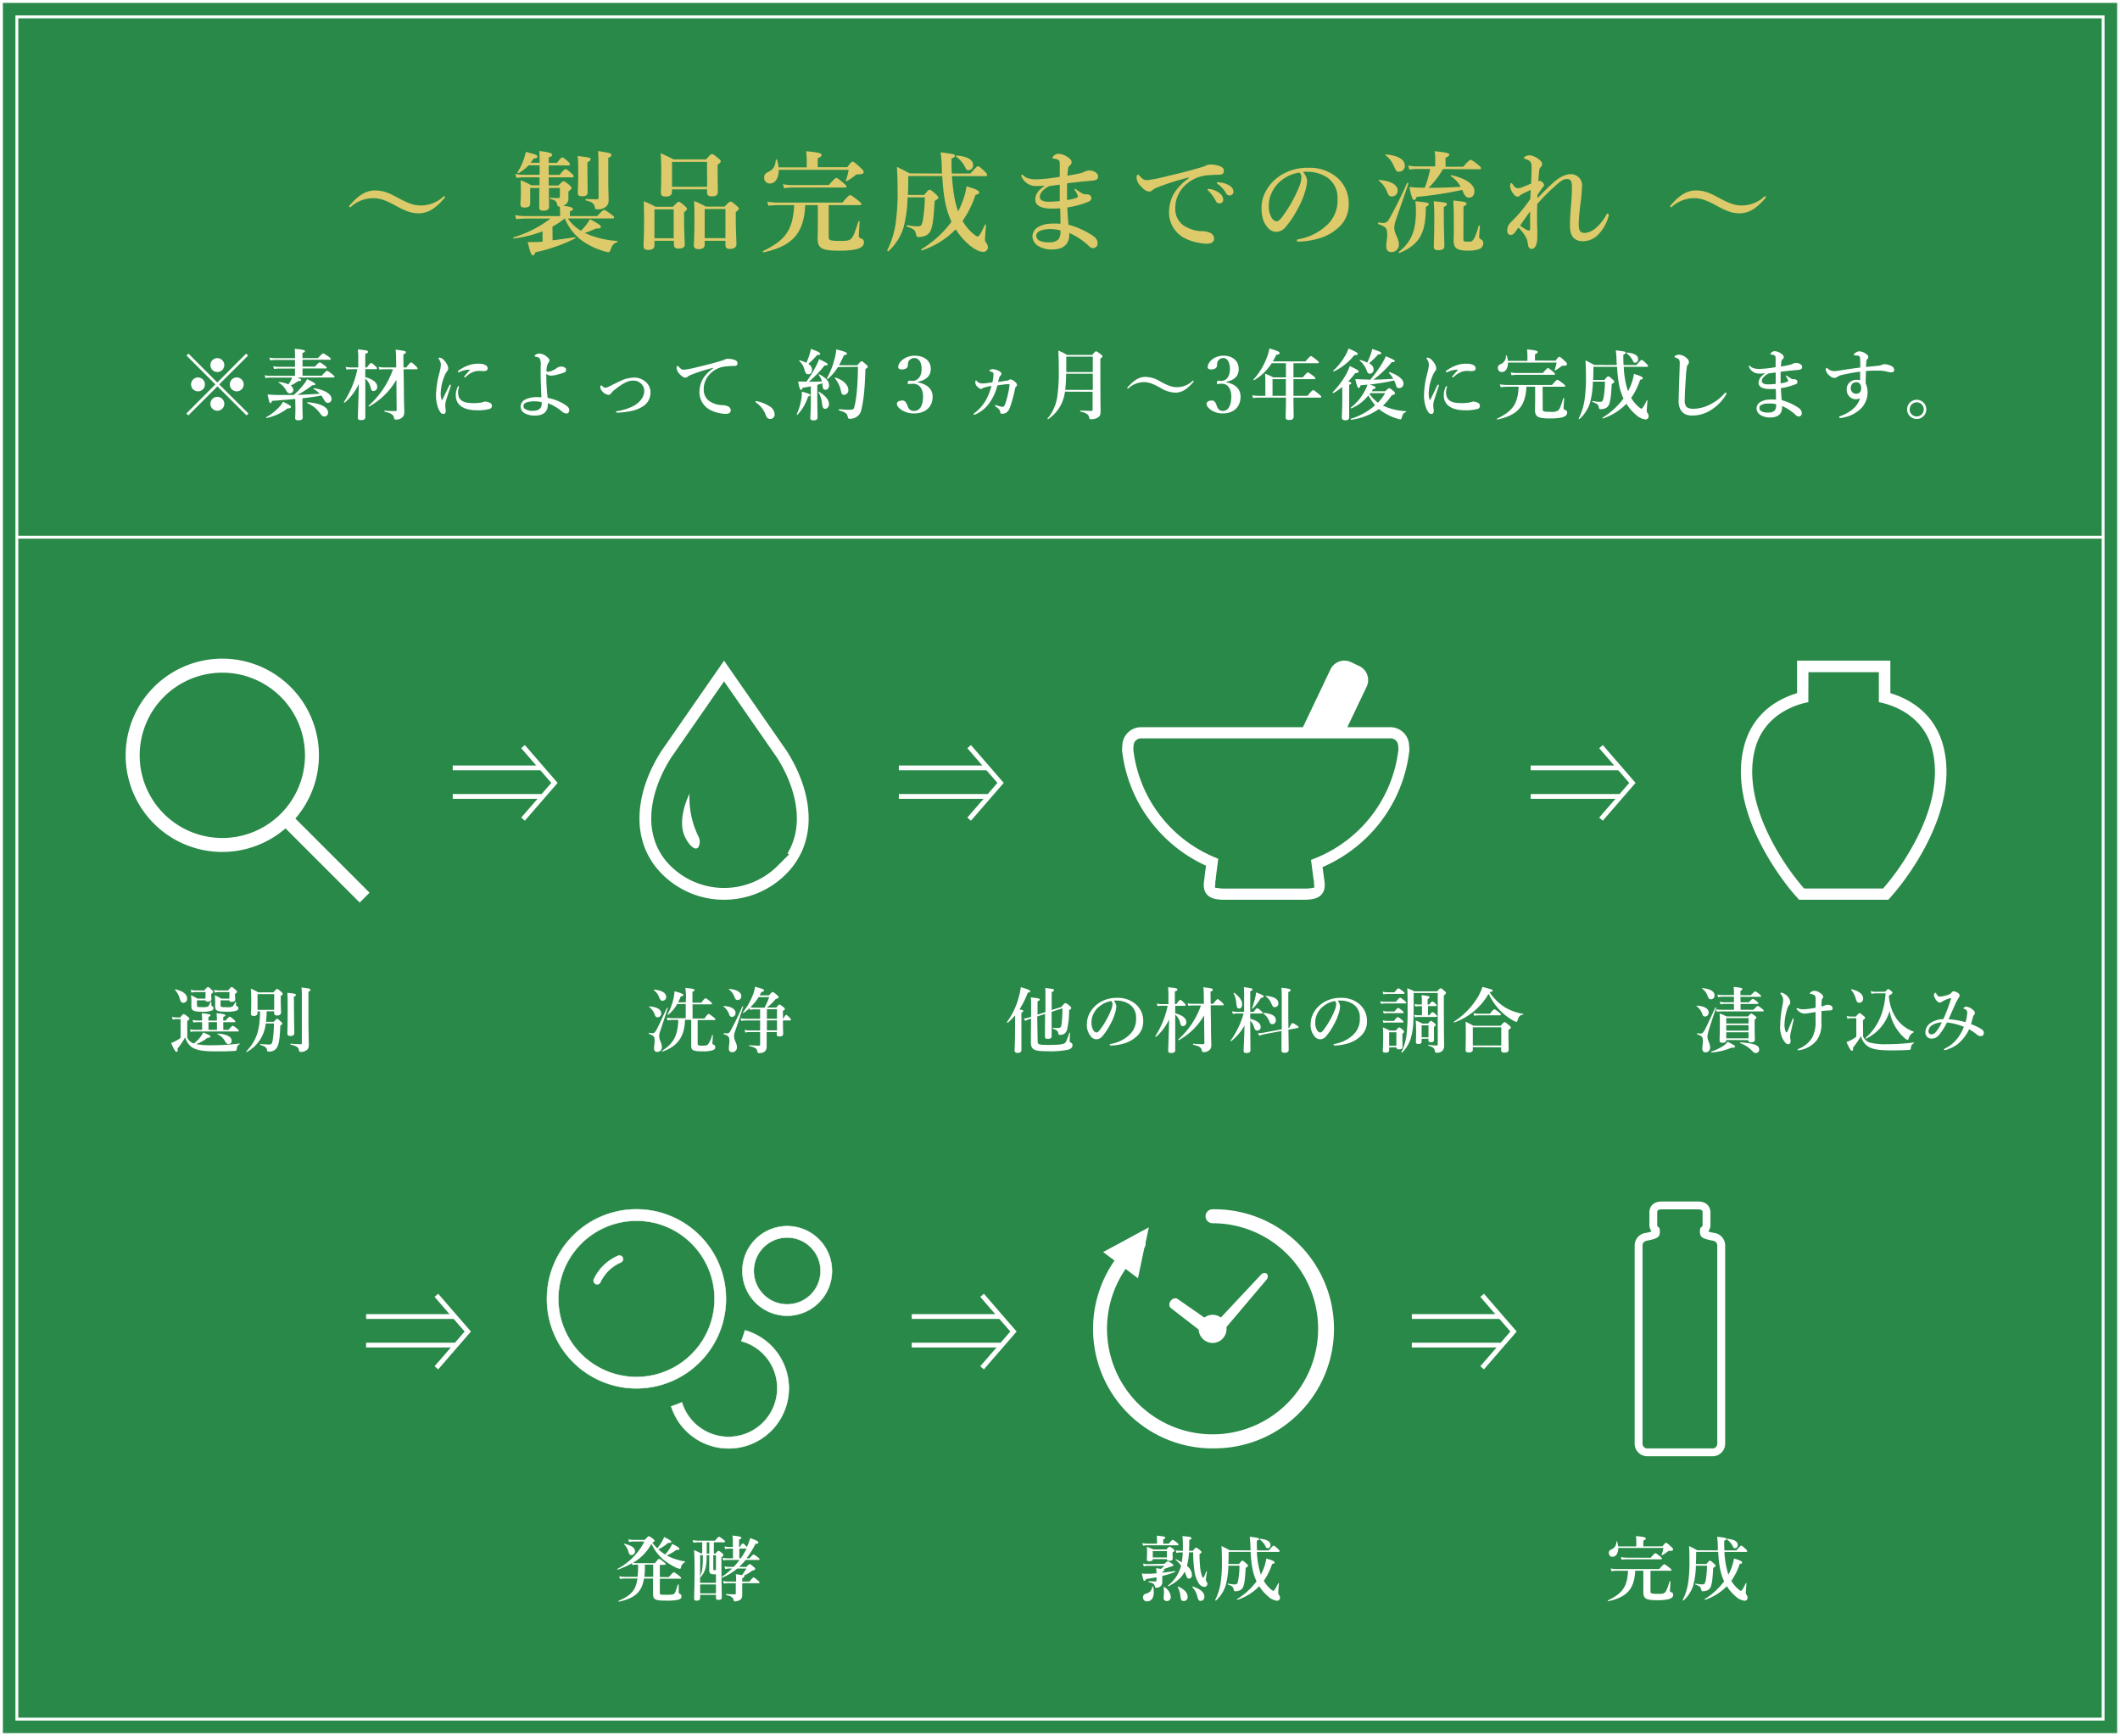 <svg xmlns="http://www.w3.org/2000/svg" viewBox="0 0 686.75 562.31"><rect x="0" y="0" width="686.75" height="562.31" fill="#333333" stroke="none"/><defs><style>.cls-1{fill:#298948;}.cls-2,.cls-5,.cls-6{fill:none;}.cls-2,.cls-4,.cls-5,.cls-6,.cls-7{stroke:#fff;stroke-miterlimit:10;}.cls-2{stroke-width:0.93px;}.cls-3,.cls-4,.cls-7{fill:#fff;}.cls-4{stroke-width:1.29px;}.cls-4,.cls-6{fill-rule:evenodd;}.cls-5,.cls-6{stroke-width:1.55px;}.cls-7{stroke-width:0.14px;}.cls-8{fill:#ddca6b;}</style></defs><g id="レイヤー_2" data-name="レイヤー 2"><g id="レイヤー_6" data-name="レイヤー 6"><rect class="cls-1" x="0.47" y="0.47" width="685.82" height="561.38"/><rect class="cls-2" x="0.47" y="0.47" width="685.82" height="561.38"/><rect class="cls-2" x="67.69" y="-56.75" width="551.38" height="675.82" transform="translate(624.53 -62.22) rotate(90)"/><line class="cls-2" x1="5.47" y1="174.01" x2="681.29" y2="174.01"/><path class="cls-3" d="M582.79,291.44l-1.48-1.67c-.9-1-21.94-25.08-16.45-47.63,2.6-10.66,10.35-15.32,16.4-17.34l.88-.3V214h30.22V224.5l.88.3c6,2,13.79,6.68,16.39,17.34,5.5,22.6-15.55,46.61-16.45,47.62l-1.48,1.68Zm3-64c-3.61.69-14.49,3.74-17.38,15.61-2.1,8.61-.05,19,5.93,30.1a81.74,81.74,0,0,0,9.69,14.21l.39.44H610l.39-.44a81.74,81.74,0,0,0,9.69-14.21c6-11.08,8-21.49,5.93-30.1-2.89-11.87-13.77-14.92-17.38-15.61v-9.71H585.82Z"/><path class="cls-3" d="M552.39,329.26a.87.87,0,0,1-.88-.6,5.4,5.4,0,0,0-1.91-2.74c-.09-.07,0-.19.1-.19,2.46.19,3.81,1,3.81,2.25A1.21,1.21,0,0,1,552.39,329.26Zm1,5a7.1,7.1,0,0,0-.28,1.51c0,1.2.86,2.23.86,3.46a1.49,1.49,0,0,1-1.41,1.64c-.75,0-1.12-.41-1.12-1.23s.19-1.51.19-2.27c0-1.49-.19-1.74-1.81-2.35-.12,0-.07-.37,0-.35a6.74,6.74,0,0,0,1,.12c.46,0,.74-.05,1.3-1s1.58-3.16,3.53-7.43c0-.12.32,0,.28.11C555,329.07,554.18,331.67,553.34,334.28Zm.86-10.59c-.55,0-.69-.12-1.2-1.33a4.6,4.6,0,0,0-1.65-2.09c-.1-.07,0-.18.09-.18,2.48.2,3.92,1.06,3.92,2.37A1.17,1.17,0,0,1,554.2,323.69Zm6.74,15.65a20.57,20.57,0,0,1-6.57,1.6c-.12,0-.19-.25-.07-.3a16.09,16.09,0,0,0,4.11-2,5,5,0,0,0,1.18-1.21c2.14,1.14,2.42,1.32,2.42,1.6S561.84,339.39,560.94,339.34Zm2.85-14.68h2.72c.81-.9,1.09-1.09,1.26-1.09s.48.19,1.25.77c.35.28.53.46.53.62s-.07.24-.3.24h-5.46v1.9H568c1-1.05,1.25-1.23,1.42-1.23s.46.18,1.34.86c.4.32.59.51.59.67s-.07.23-.31.23H557.55a8.69,8.69,0,0,0-1.4.14l-.25-.86a7.18,7.18,0,0,0,1.6.19h4.2v-1.9h-3.08a7,7,0,0,0-1.28.13l-.26-.85a6.34,6.34,0,0,0,1.51.18h3.11v-1.79h-3.87a7.1,7.1,0,0,0-1.26.14l-.25-.86a5.76,5.76,0,0,0,1.44.19h3.94V322a23.17,23.17,0,0,0-.09-2.32c2.6.23,2.81.46,2.81.7s-.21.34-.63.58v1.39h3.37c1-1,1.26-1.23,1.42-1.23s.46.18,1.35.88c.37.3.55.49.55.65s-.07.23-.3.23h-6.39Zm-4.64,12.22c0,.62-.4.9-1.16.9s-1-.16-1-.72c0-.81.09-2.11.09-5.36,0-1.21,0-2.21-.09-3.44,1,.42,1.25.49,2.3,1h6.92c.67-.79.86-.93,1-.93s.44.14,1.21.7c.35.28.49.44.49.62s-.12.35-.56.63v2c0,2.74.07,3.88.07,4.48s-.42.89-1.26.89c-.6,0-.86-.17-.88-.72Zm7.22-7.09h-7.22v1.75h7.22Zm-7.22,4.07h7.22v-1.79h-7.22Zm7.22.53h-7.22v1.95h7.22Zm2.39,6.71c-.39,0-.67-.14-1.16-.62a10.15,10.15,0,0,0-3.92-2.58c-.12,0-.09-.26,0-.26,4.51.33,6.13.93,6.13,2.3A1.07,1.07,0,0,1,568.76,341.1Z"/><path class="cls-3" d="M579,334.14c.69-1.56,1.06-2.53,1.62-3.93.1-.23.17-.32.28-.32s.12.09.12.21a7.28,7.28,0,0,1-.21,1.13c-.23,1-.37,1.72-.61,2.74a9.16,9.16,0,0,0-.3,1.77,5.54,5.54,0,0,0,.07.81,3.56,3.56,0,0,1,.07.68c0,.44-.18,1-.72,1s-1-.39-1.48-1.14a8,8,0,0,1-1.17-4.76,35.32,35.32,0,0,1,.47-5.13c.16-1,.23-1.32.3-1.74a7.59,7.59,0,0,0,.19-1.65,2.68,2.68,0,0,0-.7-1.72c-.12-.16-.19-.23-.19-.32s.17-.24.31-.24a3.71,3.71,0,0,1,2.09,1.33,3,3,0,0,1,.81,1.74,1.36,1.36,0,0,1-.37.93,2.82,2.82,0,0,0-.51.93,18.1,18.1,0,0,0-1,5.2,6.3,6.3,0,0,0,.42,2.6C578.62,334.46,578.85,334.46,579,334.14Zm12.19-8.5a2.05,2.05,0,0,1,1.32-.12c.63.09,1.14.44,1.14,1.12,0,.44-.23.58-.76.65-.33,0-.75,0-1.33.07a11.26,11.26,0,0,0-1.53.14c0,1.32,0,2.78,0,3.73a9.16,9.16,0,0,1-1.37,5.53,8.88,8.88,0,0,1-5.25,3.3,4.09,4.09,0,0,1-.81.14c-.19,0-.28-.05-.28-.21s.21-.21.42-.3a8.94,8.94,0,0,0,4.39-3.77,11.14,11.14,0,0,0,1-5.41c0-.81,0-2.09,0-2.69l-1.83.28a13.22,13.22,0,0,1-1.63.23,3.25,3.25,0,0,1-2.25-1c-.32-.3-.44-.44-.44-.63a.16.16,0,0,1,.16-.18.72.72,0,0,1,.3.11,5.34,5.34,0,0,0,2,.3,29.35,29.35,0,0,0,3.71-.51c0-.76,0-1.74,0-2.74a2.45,2.45,0,0,0-.21-1.16,1.24,1.24,0,0,0-.63-.39,4.55,4.55,0,0,0-.77-.19c-.13,0-.23,0-.23-.18s.07-.24.35-.45a1.89,1.89,0,0,1,1.16-.37,2.94,2.94,0,0,1,1.54.54c.65.39,1.23.88,1.23,1.39a.75.75,0,0,1-.24.58,1,1,0,0,0-.23.63c-.07.79-.09,1.37-.09,1.93A4.9,4.9,0,0,0,591.18,325.64Z"/><path class="cls-3" d="M603.54,335.72a3.52,3.52,0,0,0,2.21,2,20.24,20.24,0,0,0,5.27.51,71.51,71.51,0,0,0,8.94-.56c.12,0,.09.19,0,.24-.67.37-.86.69-1,1.76,0,.28-.19.37-.49.4-1.26.11-4,.16-5.64.16-4.09,0-6.44-.33-7.92-1.42a5.67,5.67,0,0,1-2.07-3.18,32.6,32.6,0,0,1-2.58,3.72c.07.85-.07,1-.39,1s-.84-.84-1.72-2.81a9.28,9.28,0,0,0,1.65-.74,11.51,11.51,0,0,0,1.53-1v-6h-1.6a4,4,0,0,0-1.26.21l-.25-.93a6.28,6.28,0,0,0,1.51.19h1.48c.79-1,1-1.1,1.17-1.1s.41.14,1.27.86c.4.33.54.49.54.68s-.07.23-.7.74Zm-1.28-10.92c-.53,0-.81-.28-1.14-1.44a6.73,6.73,0,0,0-1.48-2.72c-.09-.09.07-.23.18-.21,2.72.68,3.72,1.79,3.72,3A1.26,1.26,0,0,1,602.26,324.8Zm8.41-3.58c.65-.69.84-.83,1-.83s.42.14,1,.63c.23.2.37.37.37.55s-.42.61-1.16.89a14.89,14.89,0,0,0,2.48,7.52,11.57,11.57,0,0,0,5.51,4.16.16.16,0,0,1,0,.28,2.83,2.83,0,0,0-1.56,1.9c-.14.44-.19.51-.37.51a2.15,2.15,0,0,1-1-.63,12.94,12.94,0,0,1-2-2.18,14.5,14.5,0,0,1-2.81-6.57,14.44,14.44,0,0,1-7.66,9c-.1.05-.21-.21-.12-.28,3.83-3.37,6-8,6.48-14.42h-3.32a9.51,9.51,0,0,0-1.28.16L606,321a3.74,3.74,0,0,0,1.46.25Z"/><path class="cls-3" d="M641.91,333.37a1.47,1.47,0,0,1,.74,1.14,1.24,1.24,0,0,1-.3.86,1.28,1.28,0,0,1-.79.25,1.68,1.68,0,0,1-1.07-.44,19.27,19.27,0,0,0-2.62-1.79,13.47,13.47,0,0,1-3.6,4.72,10.58,10.58,0,0,1-2.86,1.6,5.67,5.67,0,0,1-1.41.44c-.14,0-.24,0-.24-.18s0-.21.21-.31a13.11,13.11,0,0,0,1.19-.65,11.34,11.34,0,0,0,3.09-2.88,15.08,15.08,0,0,0,1.92-3.53,20.11,20.11,0,0,0-5.48-1.41,19.86,19.86,0,0,1-2.53,4,3.14,3.14,0,0,1-2.37,1.23,2.06,2.06,0,0,1-1.53-.58,2.09,2.09,0,0,1-.56-1.55,3.82,3.82,0,0,1,2.09-3.19,7.85,7.85,0,0,1,3.74-1,60.32,60.32,0,0,0,2.49-6.62c0-.16-.14-.21-.3-.16a10.16,10.16,0,0,0-2.7,1.18,1.09,1.09,0,0,1-.65.26,1.45,1.45,0,0,1-1-.61,3.85,3.85,0,0,1-.89-1.69,1.11,1.11,0,0,1,.17-.63c.07-.11.18-.28.3-.28s.21.17.35.42c.27.42.51.84,1.09.84a9.36,9.36,0,0,0,2.23-.44,2.68,2.68,0,0,0,1.6-.89.71.71,0,0,1,.67-.37,2.88,2.88,0,0,1,1.51.63.78.78,0,0,1,.4.67c0,.37-.19.54-.58,1.23a24.68,24.68,0,0,0-1.21,2.46c-.6,1.35-1.09,2.49-1.79,4.05a25,25,0,0,1,5.48.95,12,12,0,0,0,.56-3.09c0-.65-.23-.93-1-1.25-.14-.07-.21,0-.21-.17s.42-.51.93-.51a3.65,3.65,0,0,1,1.75.72c.88.65,1,.95,1,1.35a.87.87,0,0,1-.23.58,1.33,1.33,0,0,0-.35.56c-.26,1-.42,1.62-.65,2.46A15.39,15.39,0,0,1,641.91,333.37Zm-15.75-1.44a2.55,2.55,0,0,0-1.46,2,1.26,1.26,0,0,0,.21.77.89.89,0,0,0,.77.35,2.13,2.13,0,0,0,1.51-.89,14.82,14.82,0,0,0,1.83-3A6.28,6.28,0,0,0,626.16,331.93Z"/><path class="cls-3" d="M396.55,291.44a14,14,0,0,1-2.39-.17,6.42,6.42,0,0,1-1.91-.58,4.15,4.15,0,0,1-1.05-.72,3.85,3.85,0,0,1-.92-1.37,5,5,0,0,1-.33-1.91,12,12,0,0,1,.1-1.42c.05-.38.11-.75.16-1.1l0-.28.46-3.47-.94-.45a47.14,47.14,0,0,1-17.07-14,46.58,46.58,0,0,1-9.19-23l0-.17.11-1.6a6.06,6.06,0,0,1,6-5.65h52.49l8.9-18.68a5,5,0,0,1,6.71-2.38l2.63,1.25a5,5,0,0,1,2.38,6.72l-6.23,13.09h13.85a6.08,6.08,0,0,1,6.14,5.65l.11,1.61,0,.15a46.77,46.77,0,0,1-9.49,23.45,47.27,47.27,0,0,1-17.64,14l-1,.44.39,3,.05.33c.06.35.11.71.16,1.08a11.73,11.73,0,0,1,.1,1.43,5.29,5.29,0,0,1-.22,1.6,3.85,3.85,0,0,1-.92,1.56,4.1,4.1,0,0,1-1,.76,5.89,5.89,0,0,1-1.66.58,13.65,13.65,0,0,1-2.77.24Zm-2.71-7.05,0,.28q-.09.6-.15,1.05l0,.43-.13,1.36,1.35.2a12.37,12.37,0,0,0,1.73.11h26.06a12.11,12.11,0,0,0,1.74-.11l1.33-.21-.12-1.34c0-.13,0-.28,0-.45s-.09-.62-.15-1l-.05-.3-.76-5.88,1.31-.52A43.3,43.3,0,0,0,453,242.84v-.13l-.08-1.27a2.46,2.46,0,0,0-.77-1.61,2.38,2.38,0,0,0-1.66-.66H369.64a2.37,2.37,0,0,0-1.65.65,2.42,2.42,0,0,0-.78,1.61l-.08,1.28v.13a43.23,43.23,0,0,0,26.23,34.79l1.28.54Z"/><path class="cls-3" d="M328.85,328.87a19,19,0,0,1-2.42,2.41c-.09.07-.3-.14-.23-.23a24.5,24.5,0,0,0,4-8.78,16.17,16.17,0,0,0,.47-2.51c2.09.58,3.06,1,3.06,1.28s-.23.42-.81.53a27.09,27.09,0,0,1-2.69,5.39c1.09.19,1.25.28,1.25.51s-.14.33-.6.54v12.05c0,.67-.4,1-1.21,1-.51,0-1-.18-1-.83s.14-2.46.14-6.16Zm7.29,8.38c0,1.11.33,1.21,3.81,1.21,2.95,0,4.48-.19,4.95-.58s.7-.89,1.48-3.3c.05-.12.24-.12.24,0-.05.83-.12,2-.12,2.51s.12.48.44.65a.88.88,0,0,1,.49.76c0,.7-.37,1.16-1.35,1.49a28.33,28.33,0,0,1-7,.51c-4.21,0-5.14-.53-5.14-3,0-1.58,0-3.16.07-7.57l-.51.16a6.14,6.14,0,0,0-1.37.6l-.51-.79a5.26,5.26,0,0,0,1.65-.32l.74-.23v-4.14c0-.72,0-1.44-.09-2.16,2.62.33,2.88.37,2.88.7s-.14.32-.7.6v4.3l2.56-.81v-5.72c0-.6,0-1.18-.05-2.11,2.79.37,2.79.37,2.79.72s-.17.37-.72.6v5.83l3.16-1c.86-1.07,1-1.21,1.27-1.21s.58.17,1.37.84a1.42,1.42,0,0,1,.54.7c0,.21-.21.39-.7.74a27.1,27.1,0,0,1-.65,6.29,2.36,2.36,0,0,1-.95,1.37,2.28,2.28,0,0,1-1.26.31c-.48,0-.58-.07-.62-.42-.1-.82-.47-1.14-1.72-1.54-.12,0-.09-.32,0-.32.77.05,1,.05,1.49.05.93,0,1.09-.19,1.25-1.1a37.76,37.76,0,0,0,.3-5.27l-3.5,1.14c0,4,0,6.76,0,7.85,0,.65-.37.91-1.16.91s-1-.14-1-.82c0-.95,0-3.2.05-7.27l-2.56.84Z"/><path class="cls-3" d="M361.62,326a9.51,9.51,0,0,1-.51,2.46,16.64,16.64,0,0,1-1.46,3.35,19.39,19.39,0,0,1-2.58,3.88,2.56,2.56,0,0,1-1.93.95,2.34,2.34,0,0,1-1.76-.91,5.75,5.75,0,0,1-1.28-4.22,7.2,7.2,0,0,1,1-3.53,9,9,0,0,1,3.14-3.26,10.42,10.42,0,0,1,5.62-1.5,8.87,8.87,0,0,1,5.76,1.81,7.12,7.12,0,0,1,2.71,5.9,6.34,6.34,0,0,1-2.13,4.78,10.42,10.42,0,0,1-3.44,2.07,16.82,16.82,0,0,1-4.76.88c-.35,0-.51-.05-.51-.23s.14-.24.44-.31a11.48,11.48,0,0,0,6-3,6.9,6.9,0,0,0,2.09-5.39,5.07,5.07,0,0,0-2.05-4.36,7.36,7.36,0,0,0-3.71-1.26,10.51,10.51,0,0,0-1.47,0A3.13,3.13,0,0,1,361.62,326Zm-5.64.1a6.88,6.88,0,0,0-2,2.85,5.9,5.9,0,0,0-.4,2.21,4.64,4.64,0,0,0,.58,2.51,1.5,1.5,0,0,0,1,.76c.38,0,.72-.23,1.61-1.48a28.75,28.75,0,0,0,3.11-5.69,5.55,5.55,0,0,0,.49-2,1.16,1.16,0,0,0-.42-1A7.7,7.7,0,0,0,356,326.13Z"/><path class="cls-3" d="M380.7,330.91c0,2,0,7.78,0,9.31,0,.63-.53.86-1.32.86-.58,0-.95-.16-.95-.67,0-1.16.23-6.11.28-10.2a16.28,16.28,0,0,1-4.23,5.62c-.09.07-.3-.11-.23-.21a28.75,28.75,0,0,0,4-9.84h-2.05a5.93,5.93,0,0,0-1.23.14l-.25-.86a5.76,5.76,0,0,0,1.44.18h2.34v-2.46a26.85,26.85,0,0,0-.11-3c2.78.28,3,.37,3,.72s-.21.44-.81.62v4.09h.51c.83-1.16,1.11-1.35,1.27-1.35s.42.19,1.24,1c.32.3.51.53.51.69s-.07.24-.31.24H380.7v2.41c2.43.68,3.6,1.67,3.6,2.9a1.19,1.19,0,0,1-1.12,1.28c-.44,0-.63-.21-.83-.86a5.21,5.21,0,0,0-1.65-2.9Zm9.35-2a21.42,21.42,0,0,1-8.15,8c-.09.07-.3-.16-.21-.23a26.18,26.18,0,0,0,7.34-11h-2.78a6.31,6.31,0,0,0-1.28.14l-.26-.86a6.34,6.34,0,0,0,1.51.18H390l-.05-2.67a22.56,22.56,0,0,0-.14-2.69c2.95.39,3.05.41,3.05.79s-.21.44-.73.62l.05,3.95H393c1-1.32,1.3-1.51,1.46-1.51s.42.19,1.35,1c.39.37.58.6.58.76s-.07.24-.3.24h-3.9l.09,6.75c0,3.19.11,5.21.11,6.23a2.3,2.3,0,0,1-.39,1.3,2.59,2.59,0,0,1-2.11.86c-.42,0-.49-.05-.61-.63-.16-.74-.67-1.28-2.74-1.72-.11,0-.11-.37,0-.35a32.56,32.56,0,0,0,3.28.14c.23,0,.32-.11.32-.32Z"/><path class="cls-3" d="M405,330.65c0,2.79.07,8.06.07,9.5,0,.68-.44.93-1.3.93-.63,0-.91-.19-.91-.74,0-.91.23-4.83.28-8.18a16.53,16.53,0,0,1-4.34,5.11c-.09.07-.26-.09-.19-.18a27.1,27.1,0,0,0,4.23-8.81h-2.09a8.47,8.47,0,0,0-1.39.14l-.26-.86a6.86,6.86,0,0,0,1.56.19h2.36v-4.88c0-1.32,0-2.06-.09-3.13,2.58.37,2.79.42,2.79.76s-.19.35-.72.61v6.64h1.11c.72-1,1-1.18,1.16-1.18s.45.18,1.21.83c.33.28.51.49.51.65s-.07.23-.3.23H405V330c2.11.54,3.39,1.4,3.39,2.7a1.11,1.11,0,0,1-1,1.11c-.51,0-.86-.11-1.14-1.09a5.43,5.43,0,0,0-1.25-2.14Zm-3.6-4c-.58,0-.74-.25-.91-1.6a8.68,8.68,0,0,0-.88-3.32c0-.09.09-.23.19-.16,1.74,1.3,2.57,2.53,2.57,3.71C402.41,326.08,402,326.68,401.44,326.68Zm7.06-3.43a17.84,17.84,0,0,1-2.65,3.48c-.07.09-.28,0-.23-.12a31.15,31.15,0,0,0,1-3.3,13.65,13.65,0,0,0,.32-1.83c2,.77,2.44,1,2.44,1.28S409.13,323.17,408.5,323.25Zm9.15,9.75c.7-1.37.88-1.58,1.07-1.58s.46.14,1.39.72c.42.25.56.39.56.58s-.09.23-.26.28l-3,.56c.05,3.41.09,5.48.09,6.48,0,.69-.41,1-1.34,1-.72,0-1-.23-1-.81,0-1.07,0-3,0-6.25L409.54,335a10.61,10.61,0,0,0-1.62.49l-.44-.84a9.08,9.08,0,0,0,1.86-.16l5.87-1.09c0-2.37,0-5.36,0-9.08,0-2.11,0-3-.11-4.37,2.41.24,3,.4,3,.79,0,.21-.16.33-.77.63v3.72c0,3.18,0,5.78.05,7.91Zm-5.41-1.25c-.51,0-.74-.19-1-.82a5.21,5.21,0,0,0-2-2.62c-.09-.07,0-.21.09-.21,2.7.25,4,1,4,2.32A1.19,1.19,0,0,1,412.24,331.75Zm.72-5.51c-.54,0-.61-.09-1.21-1.44a4.61,4.61,0,0,0-1.67-2,.12.12,0,0,1,.07-.21c2.6.24,4,1.07,4,2.4A1.18,1.18,0,0,1,413,326.24Z"/><path class="cls-3" d="M434.1,326a9.51,9.51,0,0,1-.51,2.46,16.72,16.72,0,0,1-1.47,3.35,19.8,19.8,0,0,1-2.57,3.88,2.6,2.6,0,0,1-1.93.95,2.37,2.37,0,0,1-1.77-.91,5.8,5.8,0,0,1-1.27-4.22,7.3,7.3,0,0,1,1-3.53,9.11,9.11,0,0,1,3.14-3.26,10.44,10.44,0,0,1,5.62-1.5,8.87,8.87,0,0,1,5.76,1.81,7.13,7.13,0,0,1,2.72,5.9,6.31,6.31,0,0,1-2.14,4.78,10.23,10.23,0,0,1-3.44,2.07,16.76,16.76,0,0,1-4.76.88c-.35,0-.51-.05-.51-.23s.14-.24.44-.31a11.44,11.44,0,0,0,6-3,6.9,6.9,0,0,0,2.09-5.39,5.07,5.07,0,0,0-2-4.36,7.39,7.39,0,0,0-3.72-1.26,10.37,10.37,0,0,0-1.46,0A3.19,3.19,0,0,1,434.1,326Zm-5.65.1a7,7,0,0,0-2,2.85,6.12,6.12,0,0,0-.39,2.21,4.56,4.56,0,0,0,.58,2.51,1.5,1.5,0,0,0,1,.76c.37,0,.72-.23,1.6-1.48a28.24,28.24,0,0,0,3.11-5.69,5.35,5.35,0,0,0,.49-2,1.14,1.14,0,0,0-.42-1A7.78,7.78,0,0,0,428.45,326.13Z"/><path class="cls-3" d="M452.17,324.5c.95-1.14,1.23-1.33,1.39-1.33s.47.19,1.4.93c.39.33.58.54.58.7s-.07.23-.3.23h-6.58a7.41,7.41,0,0,0-1.3.14l-.25-.86a6.78,6.78,0,0,0,1.55.19Zm-.46-3.09c.88-1.09,1.16-1.28,1.32-1.28s.46.19,1.37.91c.39.3.58.51.58.67s-.07.23-.3.23h-5.25a7.31,7.31,0,0,0-1.3.14l-.26-.86a6.92,6.92,0,0,0,1.56.19Zm-.14,9.27c.79-1.05,1.06-1.23,1.23-1.23s.46.18,1.27.85c.35.31.54.52.54.68s-.07.23-.3.23H449.5a7.72,7.72,0,0,0-1.32.14l-.26-.86a7.42,7.42,0,0,0,1.63.19ZM450,339.27v.84c0,.6-.33.85-1.12.85s-.93-.18-.93-.69c0-.77.12-1.7.12-4.81a24.18,24.18,0,0,0-.12-2.67,16.56,16.56,0,0,1,2.16,1h2.09c.7-.88.89-1,1.07-1s.42.14,1.14.77c.3.28.44.46.44.65s-.07.23-.56.63v.69c0,1.82.05,3.12.05,3.51,0,.6-.4.86-1.19.86-.51,0-.78-.21-.81-.65Zm1.72-11.64c.76-.95,1-1.13,1.2-1.13s.47.18,1.26.81c.32.25.51.46.51.63s-.07.23-.3.23h-4.79a7.09,7.09,0,0,0-1.34.14l-.26-.86a7.1,7.1,0,0,0,1.6.18Zm.62,6.74H450v4.37h2.34Zm13.19-13.26c.77-.84,1-1,1.14-1s.42.14,1.23.84c.37.32.51.49.51.67s-.21.49-.69.82v2.67c0,10,.09,12.07.09,13.58a2.26,2.26,0,0,1-.56,1.67,2.37,2.37,0,0,1-1.81.63c-.44,0-.58-.09-.63-.58-.07-.81-.67-1.25-2.09-1.72-.11,0-.11-.3,0-.28a20.63,20.63,0,0,0,2.7.24c.25,0,.32-.1.32-.35V321.64h-7.8v2.81c0,6.57-.12,8.53-.65,10.76a11.08,11.08,0,0,1-3.11,5.75c-.07.1-.26-.07-.21-.18a17,17,0,0,0,1.69-5.88,61.17,61.17,0,0,0,.31-7.48c0-5.08,0-6.27-.12-7.31a13.57,13.57,0,0,1,2.25,1Zm-2.95,7.73H463c.65-.83.93-1,1.09-1s.44.19,1,.72c.23.21.42.44.42.6s-.07.24-.3.24h-5.76a4.71,4.71,0,0,0-1.09.14l-.26-.86a6,6,0,0,0,1.39.18h1.14v-2.95h-1.14a4.19,4.19,0,0,0-1,.14l-.26-.86a4.29,4.29,0,0,0,1.23.19h1.14v-1.21a15.37,15.37,0,0,0-.11-1.83c2.44.25,2.6.46,2.6.67s-.09.35-.61.58v1.79H463c.55-.79.83-1,1-1s.45.19,1,.7c.21.21.39.42.39.58s-.07.23-.3.23h-2.49Zm-2.06,7.64v.86c0,.58-.28.81-1.07.81-.6,0-.79-.18-.79-.69s.07-.79.07-2.37,0-3-.12-4.55a13.84,13.84,0,0,1,2.12,1h1.88c.55-.72.74-.86.93-.86s.41.14,1.11.7c.3.25.44.42.44.6s-.11.33-.56.61v.69c0,1.82,0,3.14,0,3.53,0,.58-.26.79-1.07.79-.53,0-.74-.25-.74-.65v-.51Zm2.23-4.36h-2.23V336h2.23Z"/><path class="cls-3" d="M471.1,331.19c-.11,0-.25-.17-.16-.23a24.67,24.67,0,0,0,7.59-7.67,17.89,17.89,0,0,0,1.7-3.62c3.27.88,3.3.9,3.3,1.18s-.19.33-1,.56a17.29,17.29,0,0,0,5,4.88,16.2,16.2,0,0,0,5.83,2.09c.11,0,.11.28,0,.28-.93.09-1.4.55-1.77,1.9-.11.33-.21.44-.39.44a2.54,2.54,0,0,1-.86-.35,18.92,18.92,0,0,1-3.46-2.44,19.46,19.46,0,0,1-4.65-6.33A20.91,20.91,0,0,1,471.1,331.19Zm6,8V340c0,.62-.41.9-1.41.9-.65,0-.93-.23-.93-.81,0-.86.07-1.72.07-5.16,0-1.34,0-2.69-.07-4,1.25.61,1.44.7,2.58,1.33h8.8c.88-1.05,1.07-1.19,1.25-1.19s.42.14,1.42,1c.46.39.6.55.6.74s-.14.42-.76.77v1.06c0,2.82.07,4.77.07,5.39s-.51.93-1.44.93c-.68,0-1-.25-1-.81v-.91Zm9.22-6.43h-9.22v5.9h9.22Zm-3.67-4.41c1-1.26,1.26-1.44,1.42-1.44s.47.18,1.49,1c.46.37.65.58.65.74s-.07.23-.3.23h-7a8.14,8.14,0,0,0-1.35.14l-.25-.86a7.59,7.59,0,0,0,1.65.19Z"/><path class="cls-4" d="M92.52,267.44a30.66,30.66,0,1,1,2.28-2.28l24,24-2.28,2.28ZM72,217.24A27.42,27.42,0,1,1,44.6,244.66,27.43,27.43,0,0,1,72,217.24Z"/><path class="cls-3" d="M60.66,336.09A3.54,3.54,0,0,0,62.8,338a11.52,11.52,0,0,0,2.3-2.35,6.88,6.88,0,0,0,.72-1.23c1.74.7,2.35,1.05,2.35,1.3s-.26.42-1,.47a11.87,11.87,0,0,1-3.67,2,24.55,24.55,0,0,0,4.88.38,75.26,75.26,0,0,0,9.22-.56c.11,0,.09.21,0,.25a1.45,1.45,0,0,0-.86,1.28c-.09.72-.16.79-.58.84-1.3.14-4,.18-5.92.18-4.44,0-6.85-.37-8.34-1.55A5.88,5.88,0,0,1,60,336a27.74,27.74,0,0,1-2.46,3.62c.1.89-.09,1.1-.39,1.1s-.86-.86-1.72-2.88a14,14,0,0,0,1.65-.75,8.81,8.81,0,0,0,1.42-.9v-6.09H57.23a4.56,4.56,0,0,0-1.28.19l-.26-.91a6.4,6.4,0,0,0,1.51.19h1.17c.79-1,1-1.09,1.16-1.09s.41.14,1.3.83c.39.33.53.49.53.68s-.07.23-.7.74Zm-1.32-11.27c-.53,0-.81-.28-1.14-1.44a6.75,6.75,0,0,0-1.48-2.71c-.1-.1.07-.24.18-.21,2.72.67,3.72,1.79,3.72,3A1.26,1.26,0,0,1,59.34,324.82Zm13,8.76H74c1-1.14,1.25-1.32,1.41-1.32s.47.18,1.37.92c.4.33.58.54.58.7s-.07.23-.3.23H62.78a4.42,4.42,0,0,0-1,.14l-.26-.86a4,4,0,0,0,1.19.19h2.76v-2.49H63.85a6.42,6.42,0,0,0-1.21.14l-.26-.86a7.59,7.59,0,0,0,1.65.19h1.44V330a13.88,13.88,0,0,0-.14-1.81c2.63.23,2.86.46,2.86.67s-.23.35-.67.56v1.16h2.74V330a15.71,15.71,0,0,0-.12-1.81c2.62.23,2.86.46,2.86.67s-.24.35-.68.56v1.16h.77c.88-1.07,1.16-1.25,1.32-1.25s.44.18,1.28.88c.35.3.53.51.53.67s-.07.23-.3.23h-3.6Zm-5.73-12.24H63.43a5.68,5.68,0,0,0-1.42.19l-.25-.91a7.34,7.34,0,0,0,1.62.19h2.81c.82-1,1-1.1,1.19-1.1s.39.14,1.2.89c.35.32.49.51.49.69s-.07.24-.65.68v.28c0,.74.07,1.25.07,1.41,0,.51-.44.79-1.14.79-.46,0-.69-.14-.76-.44H63.8v1.35c0,.81.07.86,1.39.86a6.68,6.68,0,0,0,2-.12c.37-.14.46-.3,1-1.53.05-.12.28-.09.28,0v.86a.46.46,0,0,0,.23.47c.35.21.44.41.44.65a.79.79,0,0,1-.48.76,7.83,7.83,0,0,1-3.18.4c-2.74,0-3.49-.35-3.49-1.74,0-.66,0-1.26,0-1.91a16.3,16.3,0,0,0-.12-1.72c1,.51,1.18.58,2.11,1.12h2.56Zm.93,9.75v2.49h2.74v-2.49Zm6.78-9.75H71a5.55,5.55,0,0,0-1.41.19l-.26-.91a7.42,7.42,0,0,0,1.63.19H73.9c.79-1,1-1.1,1.16-1.1s.42.14,1.23.89c.35.3.49.48.49.67s-.07.23-.65.7v.3c0,.77.07,1.3.07,1.46,0,.51-.44.79-1.16.79-.46,0-.7-.16-.74-.51H71.44v1.35c0,.86,0,.88,2.09.88a3.43,3.43,0,0,0,1.74-.21c.33-.21.54-.63.93-1.41,0-.1.26-.1.26,0v.86c0,.28,0,.32.3.44a.65.65,0,0,1,.46.63c0,.41-.25.72-.83.88a10.65,10.65,0,0,1-3,.28c-2.95,0-3.7-.28-3.7-1.77,0-.51,0-1.23,0-1.88a14.65,14.65,0,0,0-.12-1.69,15.64,15.64,0,0,1,2.11,1.09H74.3Zm-.24,16.84c-.53,0-.74-.16-1.3-1.12A5.15,5.15,0,0,0,70.47,335c-.1-.05,0-.24.06-.24,2.93.26,4.51,1.05,4.51,2.33A1,1,0,0,1,74.06,338.18Z"/><path class="cls-3" d="M83.43,327.61V328c0,.74-.37,1.07-1.23,1.07-.63,0-.93-.23-.93-.65,0-.63.12-1.26.12-3.79,0-1.46,0-2.92-.14-4.39a12.23,12.23,0,0,1,2.34,1.19h5c.81-1,1-1.09,1.19-1.09s.41.13,1.27.88c.4.37.54.53.54.72s-.21.42-.65.67v.88c0,2.35.11,4,.11,4.49s-.39.95-1.25.95c-.67,0-1-.23-1-.82v-.53H86.38c0,1.14-.09,2.28-.21,3.39H88.7c.7-.81.88-.95,1.07-.95s.39.14,1.18.86c.35.32.49.51.49.7s-.07.23-.63.65c-.16,4-.41,5.57-.92,6.73a2.7,2.7,0,0,1-1.33,1.39,3.31,3.31,0,0,1-1.49.28c-.39,0-.51-.14-.55-.46-.12-.81-.65-1.26-2.19-1.7-.11,0-.07-.3,0-.3,1.21.09,2.11.16,2.86.16s1-.25,1.2-1.76a38,38,0,0,0,.35-5.06H86.08a11.87,11.87,0,0,1-6.16,9.26c-.09.07-.23-.09-.16-.18,3.3-3.49,4.43-6.79,4.48-13ZM88.82,322H83.43v5.09h5.39Zm6.41,2.79c0,5.11.11,8.61.11,9.77,0,.66-.39,1-1.25,1-.7,0-1-.24-1-.84s.09-2.79.09-7c0-3.6,0-4.62-.09-6.15,2.5.28,2.76.33,2.76.72,0,.21-.19.37-.67.58Zm2.55-2.93a11,11,0,0,0-.14-2c2.81.37,2.88.37,2.88.74s-.18.44-.6.65v8.46c0,5,.11,7.34.11,8.61,0,1.07-.18,1.47-.76,1.86a3,3,0,0,1-1.7.56c-.51,0-.67-.12-.74-.58-.09-.91-.74-1.35-2.67-1.79-.12,0-.12-.35,0-.33,1.09.12,2.41.19,3.27.19.28,0,.35-.07.35-.3Z"/><path class="cls-3" d="M234.55,291.44a28.2,28.2,0,0,1-20.07-8.31,24.64,24.64,0,0,1-5.61-8.51,26.14,26.14,0,0,1-1.72-9.5c0-7,2.46-14.58,7.07-21.82L234.55,214l20.29,29.23c4.63,7.27,7.09,14.85,7.11,21.88a26.14,26.14,0,0,1-1.72,9.5,24.8,24.8,0,0,1-5.6,8.51,28.19,28.19,0,0,1-20.06,8.31Zm-17.1-46.1c-4.2,6.57-6.49,13.58-6.48,19.78a22.25,22.25,0,0,0,1.46,8.11,20.54,20.54,0,0,0,4.75,7.2h0a24.58,24.58,0,0,0,34.74,0l3.64-3.64-.43-.42a20.31,20.31,0,0,0,1.54-3.14,22.18,22.18,0,0,0,1.46-8.11c0-6.19-2.27-13.19-6.44-19.72l-17.14-24.7Z"/><path class="cls-3" d="M225.42,274.85c-.77,0-2.14-1-3.46-3.62-2-4.06-.78-9.54,1.41-14.19a28.45,28.45,0,0,0,2.79,13.73,3.77,3.77,0,0,1,.15,3.5A1.09,1.09,0,0,1,225.42,274.85Z"/><path class="cls-3" d="M213.82,334.14a4.33,4.33,0,0,0-.28,1.53c0,1.18.86,2.21.86,3.39a1.48,1.48,0,0,1-1.41,1.67c-.77,0-1.12-.39-1.12-1.18s.19-1.53.19-2.32c0-1.49-.21-1.75-1.84-2.33-.11,0,0-.39.07-.37a5.15,5.15,0,0,0,1.14.14c.35,0,.63-.09,1.21-1.09s1.53-3.09,3.39-7.08c0-.12.32,0,.28.09C215.47,329.1,214.66,331.63,213.82,334.14Zm-.74-4.62a.87.87,0,0,1-.88-.61,5.44,5.44,0,0,0-1.91-2.74c-.09-.07,0-.18.09-.18,2.47.18,3.81,1,3.81,2.25A1.2,1.2,0,0,1,213.08,329.52Zm1.55-5.37c-.55,0-.69-.12-1.2-1.32a4.55,4.55,0,0,0-1.65-2.09c-.1-.07,0-.19.09-.19,2.49.21,3.93,1.07,3.93,2.37A1.17,1.17,0,0,1,214.63,324.15Zm7.6-1A22,22,0,0,0,222,320c2.74.23,3,.46,3,.69s-.23.37-.69.56v3.53h2.88c.93-1.25,1.21-1.44,1.37-1.44s.46.19,1.46,1c.44.37.63.58.63.74s-.07.23-.3.23h-6v4.6h3.83c.95-1.3,1.23-1.48,1.39-1.48s.47.18,1.51,1c.47.37.65.58.65.75s-.07.23-.3.23H226v7.68c0,.52.23.61,1.63.61.86,0,1.32-.05,1.72-.42a7.69,7.69,0,0,0,1.3-2.95c0-.12.27-.12.27,0,0,.7-.14,2-.14,2.58,0,.3.07.35.47.51a.81.81,0,0,1,.46.77c0,.48-.27.83-.9,1a9.5,9.5,0,0,1-3.18.35c-3.07,0-3.72-.33-3.72-1.79,0-1,0-2.14,0-3v-5.41h-2c-.16,5.43-2.41,8.61-7.31,10.26-.12,0-.21-.18-.12-.25,3.69-2.3,5.11-5,5.25-10h-1.67a12.74,12.74,0,0,0-1.81.14l-.26-.86a11.5,11.5,0,0,0,2,.18h4.14v-4.6h-2.76a12,12,0,0,1-2.91,3.49c-.09.07-.25-.07-.21-.16a19.31,19.31,0,0,0,1.86-4.86,13.88,13.88,0,0,0,.4-2.6c2.29.63,2.85.88,2.85,1.21s-.21.35-.81.44c-.3.72-.58,1.37-.88,1.95h2.46Z"/><path class="cls-3" d="M237.17,329.38a.89.89,0,0,1-.89-.61,5.49,5.49,0,0,0-1.9-2.74c-.09-.07,0-.18.09-.18,2.46.18,3.81,1,3.81,2.25A1.2,1.2,0,0,1,237.17,329.38Zm.9,4.8a5.19,5.19,0,0,0-.28,1.54c0,1.23.93,2.2.93,3.43a1.53,1.53,0,0,1-1.48,1.68c-.79,0-1.14-.42-1.14-1.21s.18-1.54.18-2.3c0-1.51-.21-1.77-1.81-2.35-.11,0-.07-.37.05-.35a8.45,8.45,0,0,0,.95.12,1.17,1.17,0,0,0,1-.53,90.14,90.14,0,0,0,4-8.2c0-.12.32,0,.27.12C239.51,329.91,238.86,332,238.07,334.18Zm.91-10.26c-.56,0-.7-.12-1.21-1.33a4.6,4.6,0,0,0-1.65-2.09c-.09-.07,0-.18.09-.18,2.49.21,3.93,1.07,3.93,2.37A1.17,1.17,0,0,1,239,323.92Zm3.85,2.6a15.75,15.75,0,0,1-2,1.6c-.09.07-.25-.11-.18-.21a21.87,21.87,0,0,0,3.48-6.29,11,11,0,0,0,.46-2c2.4.64,2.91.85,2.91,1.18s-.07.32-.89.53a10.61,10.61,0,0,1-.53,1.07h3c.86-.93,1.05-1.07,1.23-1.07s.42.14,1.35.93c.42.37.56.54.56.72s-.21.47-.91.58a21.89,21.89,0,0,1-2.85,2.81h3c.68-.83.86-1,1-1s.44.14,1.28.81c.37.3.51.44.51.63s-.07.23-.63.63V330h.07c.63-1.09.84-1.27,1-1.27s.39.18,1.09.9a1.29,1.29,0,0,1,.44.67c0,.17-.07.24-.3.24h-2.3c0,2.23.07,3.78.07,4.36s-.44.82-1.18.82-.89-.19-.89-.65v-.77h-3.27v.63c0,2.16,0,3.15,0,4a2.13,2.13,0,0,1-.68,1.72,3,3,0,0,1-1.72.46c-.39,0-.53,0-.62-.58-.14-.84-.61-1.23-2.6-1.7-.12,0-.12-.27,0-.27,1.13.07,2.36.14,3.08.14.31,0,.42-.07.42-.24V334.3h-3.62a5.15,5.15,0,0,0-1.19.16l-.25-.86a6.8,6.8,0,0,0,1.44.17h3.62v-3.23h-4.55a9.63,9.63,0,0,0-1.56.14l-.25-.86a9.11,9.11,0,0,0,1.81.18h4.55v-3.06h-1.83a6.51,6.51,0,0,0-1.54.18Zm2.93-3.55a18.39,18.39,0,0,1-2.67,3.29,6.06,6.06,0,0,0,1.41.14h3.16a23.23,23.23,0,0,0,1.51-3.43Zm5.94,7v-3.06h-3.27V330Zm0,3.77v-3.23h-3.27v3.23Z"/><line class="cls-5" x1="146.66" y1="248.73" x2="175.42" y2="248.73"/><line class="cls-5" x1="146.66" y1="257.97" x2="175.42" y2="257.97"/><polyline class="cls-6" points="169.43 241.84 174.52 247.71 179.61 253.59 174.52 259.46 169.43 265.33"/><line class="cls-5" x1="291.17" y1="248.73" x2="319.94" y2="248.73"/><line class="cls-5" x1="291.17" y1="257.97" x2="319.94" y2="257.97"/><polyline class="cls-6" points="313.94 241.84 319.03 247.71 324.12 253.59 319.03 259.46 313.94 265.33"/><line class="cls-5" x1="495.85" y1="248.73" x2="524.61" y2="248.73"/><line class="cls-5" x1="495.85" y1="257.97" x2="524.61" y2="257.97"/><polyline class="cls-6" points="518.62 241.84 523.71 247.71 528.79 253.59 523.71 259.46 518.62 265.33"/><path class="cls-7" d="M193.45,416a1.21,1.21,0,0,1-.49-.11,1.18,1.18,0,0,1-.57-1.55,15.25,15.25,0,0,1,7.81-7.57,1.06,1.06,0,0,1,.46-.1,1.16,1.16,0,0,1,1.07.71,1.1,1.1,0,0,1,0,.89,1.12,1.12,0,0,1-.62.64,12.87,12.87,0,0,0-6.61,6.41A1.17,1.17,0,0,1,193.45,416Z"/><path class="cls-7" d="M206.17,449.71a29,29,0,1,1,29-29,29,29,0,0,1-29,29Zm0-54.29a25.3,25.3,0,1,0,17.89,7.41,25.12,25.12,0,0,0-17.89-7.41Z"/><path class="cls-7" d="M255,426.18a14.51,14.51,0,1,1,14.51-14.51A14.53,14.53,0,0,1,255,426.18Zm0-25.33a10.82,10.82,0,1,0,7.65,3.17,10.79,10.79,0,0,0-7.65-3.17Z"/><path class="cls-7" d="M236,469.16a19.49,19.49,0,0,1-18.57-13.62,36.2,36.2,0,0,0,3.46-1.32A15.79,15.79,0,1,0,247.2,438.5a15.58,15.58,0,0,0-7.08-4.08,36.35,36.35,0,0,0,1.21-3.51,19.49,19.49,0,0,1-5.3,38.25Z"/><path class="cls-3" d="M550,391.73c.67,0,1.53.07,1.53.9v3.81c0,.47.08.75-.47,1.09s-.44,2.22-.13,2.69.47,1,3.81,1.63c0,0,1.55.16,1.55,1.56v64.14a1.55,1.55,0,0,1-1.65,1.61H533.73a1.55,1.55,0,0,1-1.65-1.61V403.41c0-1.4,1.55-1.56,1.55-1.56,3.34-.67,3.5-1.16,3.81-1.63s.41-2.36-.13-2.69-.47-.62-.47-1.09v-3.81c0-.83.86-.9,1.53-.9H550m0-2.55H538.37c-4,0-4.07,3.1-4.07,3.45v3.91a3.44,3.44,0,0,0,.73,2.35,16.92,16.92,0,0,1-1.81.45,4.11,4.11,0,0,0-3.69,4.07v64.14a4.09,4.09,0,0,0,4.2,4.15h20.92a4.09,4.09,0,0,0,4.2-4.15V403.41a4.11,4.11,0,0,0-3.69-4.07,16.92,16.92,0,0,1-1.81-.45,3.44,3.44,0,0,0,.73-2.35v-3.91c0-.35-.11-3.45-4.07-3.45Z"/><path class="cls-3" d="M208.87,498.78c.95-1,1.14-1.19,1.32-1.19s.44.14,1.33.84c.39.3.53.46.53.65s-.14.32-.74.56a12.65,12.65,0,0,0,1.62,1.88,19,19,0,0,0,1.23-1.74,14,14,0,0,0,1-1.93c2.18,1.14,2.3,1.3,2.3,1.58s-.14.32-1.07.35a12.81,12.81,0,0,1-3.11,2.06,12.81,12.81,0,0,0,2.2,1.68,16.29,16.29,0,0,0,1.51-2,12,12,0,0,0,.79-1.44c1.79.92,2.3,1.27,2.3,1.62s-.18.33-1,.33a14.14,14.14,0,0,1-3.12,1.81,20.71,20.71,0,0,0,5.88,1.93.15.15,0,0,1,0,.27,2.29,2.29,0,0,0-1.25,1.7c-.07.3-.16.42-.35.42a3.68,3.68,0,0,1-1-.28,20.52,20.52,0,0,1-4.48-2.81,15.13,15.13,0,0,1-3.72-5,16.13,16.13,0,0,1-6,6.16,4.89,4.89,0,0,0,1,.09h6.13c.91-1.21,1.18-1.39,1.35-1.39s.46.18,1.48,1c.44.37.63.56.63.72s-.07.23-.3.23h-1.58v3.95h2.92c1.19-1.37,1.47-1.55,1.63-1.55s.47.18,1.63,1.06c.53.45.72.63.72.79s-.07.24-.31.24h-6.59v4.43c0,.77,0,.77,2.16.77,1.65,0,2.18-.1,2.51-.37s.48-.86,1.13-2.88c.05-.12.31-.07.31,0v2.19c0,.46,0,.51.32.72a.93.93,0,0,1,.58.88c0,.51-.3.86-1.11,1.07a16.72,16.72,0,0,1-3.88.28c-3.69,0-4.23-.31-4.23-2.47,0-.48,0-1,0-3V511.3h-2.93c-.7,4.43-3,6.38-8.11,7.5-.11,0-.23-.24-.11-.28,4-1.72,5.57-3.37,6.11-7.22h-3.67a15,15,0,0,0-2,.14l-.25-.86a13.94,13.94,0,0,0,2.25.18h3.69a25.38,25.38,0,0,0,.17-3.95h-.7a5.68,5.68,0,0,0-1.12.14l-.18-.58a28.32,28.32,0,0,1-4.53,2.05c-.12,0-.26-.19-.16-.24a20.42,20.42,0,0,0,8.75-8.87h-3.46a6.4,6.4,0,0,0-1.51.19l-.25-.91a7.93,7.93,0,0,0,1.69.19Zm-4.32,4.92c-.54,0-.72-.18-1.05-1.3a5.15,5.15,0,0,0-1.39-2.23c-.09-.09,0-.18.09-.16,2.47.63,3.49,1.35,3.49,2.44A1.17,1.17,0,0,1,204.55,503.7Zm4.34,3.11a24.16,24.16,0,0,1-.16,3.95h2.86v-3.95Z"/><path class="cls-3" d="M227.47,499.57h-1.32a9,9,0,0,0-1.53.14l-.26-.86a8,8,0,0,0,1.7.18h5.57c.86-1.06,1.14-1.25,1.3-1.25s.47.19,1.37.88c.4.33.58.51.58.68s-.07.23-.3.23h-3.34v3.64h.53c.63-.74.81-.88,1-.88s.42.14,1.14.74c.3.28.44.45.44.63s-.07.28-.65.7v2.16c0,5.69.12,9.61.12,10.91,0,.51-.38.75-1.12.75-.51,0-.77-.19-.77-.63v-1H226.8v1.07c0,.53-.39.81-1.09.81s-.86-.23-.86-.72c0-1.49.14-3,.14-9,0-2.2,0-4.41-.16-6.64a12.44,12.44,0,0,1,2.11,1h.53Zm4.46,10.36c-.21,0-.41,0-.67,0-1.09,0-1.51-.33-1.51-1.26,0-.18,0-.37,0-1.16v-3.78h-.83c0,3.81-.44,5.34-1.91,7.06a.15.15,0,0,1-.23-.09v2h5.13Zm-5.13.72c.7-1.79.88-2.79.88-6.9h-.88Zm0,5.45h5.13v-2.88H226.8Zm2.14-12.89h.83v-3.64h-.83Zm3,.54h-.88v4.46c0,.35,0,.37.86.37h0Zm10.85,1c.88-1,1.16-1.23,1.32-1.23s.47.19,1.35.86c.4.33.58.51.58.68s-.07.23-.3.23h-4.2a21.4,21.4,0,0,1-2.12,2.25h2.37c.7-.77.88-.91,1.07-.91s.42.14,1.28.89c.37.32.51.48.51.67s-.19.42-1,.56a13,13,0,0,1-2.72,1.65.28.28,0,0,1,.19.25c0,.23-.19.4-.68.54v1.09h2.35c.88-1.14,1.16-1.33,1.32-1.33s.47.19,1.35.93c.4.33.58.54.58.7s-.07.23-.3.23h-5.3v.67c0,1.51,0,2.75,0,3.05,0,.95-.21,1.44-.88,1.79a3.56,3.56,0,0,1-1.44.39c-.33,0-.37,0-.49-.51-.19-.79-.79-1.21-2.39-1.53-.12,0-.09-.35,0-.35,1.07.09,2.35.11,2.81.11.23,0,.3-.11.3-.34v-3.28H236a10.2,10.2,0,0,0-1.53.14l-.26-.86a8.08,8.08,0,0,0,1.7.19h2.55v-.7a11,11,0,0,0-.11-1.67c1,.11,1.6.21,2,.3a17.25,17.25,0,0,0,1.42-2.14h-2.95A18.57,18.57,0,0,1,234,511c-.11,0-.28-.19-.18-.26a19.73,19.73,0,0,0,3.32-2.67h-1a4.17,4.17,0,0,0-1.21.19l-.25-.91a6.24,6.24,0,0,0,1.48.19h1.49a22.82,22.82,0,0,0,1.9-2.25h-3.71a8.94,8.94,0,0,0-1.53.14l-.26-.86a7.94,7.94,0,0,0,1.7.18h1.69v-3.13h-1a9,9,0,0,0-1.53.14l-.26-.86a8.37,8.37,0,0,0,1.75.18h1v-1.46a13.22,13.22,0,0,0-.14-2.23c2.6.23,2.88.47,2.88.7s-.18.39-.72.6v2.39h.23c.61-1,.89-1.16,1-1.16s.39.19,1,.84a1.48,1.48,0,0,1,.28.35,18.36,18.36,0,0,0,1.09-2.91c2.07.77,2.65,1.07,2.65,1.42s-.26.42-.93.44a29.28,29.28,0,0,1-2.9,4.69Zm-2.81,0a26.6,26.6,0,0,0,1.86-3.13h-2.35v3.13Z"/><path class="cls-3" d="M392.82,435a4.56,4.56,0,0,1-4.5-4l-.05-.36-8.93-6.9a1.36,1.36,0,0,1-.54-1,2,2,0,0,1,.42-1.37,2,2,0,0,1,1.53-.85,1.19,1.19,0,0,1,.74.24l8.62,6,.48-.27a4.37,4.37,0,0,1,4.33-.07l.6.31,12.91-13.79a1.66,1.66,0,0,1,1.22-.61,1,1,0,0,1,.7.26,1,1,0,0,1,.34.74,1.66,1.66,0,0,1-.44,1.2L397.33,429.8l0,.36a1.49,1.49,0,0,0,0,.21,4.62,4.62,0,0,1-1.33,3.3A4.56,4.56,0,0,1,392.82,435Z"/><path class="cls-3" d="M392.82,469.16A38.71,38.71,0,0,1,360.57,409l.46-.7-3.68-2.74,14.8-8-1.06,5,0,.08a2.24,2.24,0,0,1-.3,1.42l-.1.17-2.06,9.82-3.25-2.47-.76-.56-.51.79a34.19,34.19,0,1,0,28.68-15.59,2.26,2.26,0,1,1,0-4.52,38.72,38.72,0,1,1,0,77.43Z"/><path class="cls-3" d="M377.21,506.53c.7-.65.88-.78,1.07-.78s.49.13,1.28.65c.39.25.53.41.53.6s-.16.3-1,.49c-1.05.41-1.56.58-2.26.79.31.09.4.18.4.3s-.14.28-.68.46v.35c1.47-.14,2.86-.32,4.05-.53.11,0,.16.28,0,.32a25.45,25.45,0,0,1-4.09,1.28c0,.86,0,1.63,0,2a1.74,1.74,0,0,1-.26,1,1.84,1.84,0,0,1-1.72.81c-.3,0-.34,0-.41-.35-.24-.93-.54-1.13-2-1.44-.12,0-.12-.3,0-.3.83,0,1.67.07,2.23.07.21,0,.28-.09.28-.35v-1c-1,.19-2.09.37-3.37.56-.21.46-.33.58-.56.58s-.3,0-.81-2.39a5.62,5.62,0,0,0,1.21.11c1,0,2.27,0,3.53-.14v-.11a8.38,8.38,0,0,0-.12-1.56c.67.1,1.16.16,1.56.23a8.38,8.38,0,0,0,1.13-1h-5.5a4.24,4.24,0,0,0-1.18.18l-.26-.9a6.24,6.24,0,0,0,1.49.18ZM374.8,499c0-.35,0-.86-.1-1.58,2.56.21,2.79.42,2.79.62s-.21.38-.67.59V500h1.81c.83-1,1.11-1.21,1.28-1.21s.46.19,1.3.84c.37.3.55.51.55.67s-.07.24-.3.24h-9.91a6.27,6.27,0,0,0-1.26.14l-.25-.86a6.7,6.7,0,0,0,1.55.18h3.21Zm-1.05,16.7c0,1.64-.63,3-2.18,3a1.23,1.23,0,0,1-1.3-1.26c0-.72.32-1.09,1.14-1.3a2.45,2.45,0,0,0,1.85-2.16c0-.11.28-.11.31,0A8.72,8.72,0,0,1,373.75,515.69ZM373.43,505c0,.51-.4.7-1.1.7s-.83-.14-.83-.56.07-.67.07-2c0-.7,0-1.39-.07-2.11a16.74,16.74,0,0,1,2.14.86h4.2c.67-.75.86-.89,1-.89s.45.14,1.14.65c.3.24.44.4.44.59s0,.25-.58.6v.3c0,.81.05,1.56.05,1.72,0,.44-.33.7-1.09.7-.58,0-.79-.17-.82-.54Zm4.59-2.6h-4.59v2.07H378Zm-1.09,15.14c0-.3.12-1.23.12-1.51a8.52,8.52,0,0,0-.14-1.88c0-.11.09-.16.19-.09a4,4,0,0,1,2.16,3.13,1.29,1.29,0,0,1-1.35,1.42A1,1,0,0,1,376.93,517.54Zm8.22-14.7a20.77,20.77,0,0,1-.65,4.39,3.86,3.86,0,0,1,1.63,2.86c0,.74-.37,1.23-.91,1.23s-.69-.16-1.13-1.44a8.55,8.55,0,0,0-.33-.81c-1,2-2.69,3.39-5.27,4.76-.09,0-.21-.19-.12-.26a11.78,11.78,0,0,0,4.23-6.48,13.4,13.4,0,0,0-1.74-1.83c-.1-.07,0-.24.11-.19.68.33,1.3.68,1.84,1a32.19,32.19,0,0,0,.35-3.23h-.58a7.47,7.47,0,0,0-1.51.16l-.19-.81a12,12,0,0,0,1.7.12h.6c0-.51,0-1.05,0-1.6a27.32,27.32,0,0,0-.14-3.16c2.51.21,2.91.32,2.91.67s-.21.4-.7.6c0,1.26,0,2.42-.09,3.49h1.25c.7-.86.88-1,1.07-1s.42.14,1.23.81c.35.3.49.47.49.65s-.12.28-.63.63a40.82,40.82,0,0,0,.21,4.25,11.47,11.47,0,0,0,.58,2.83c.16.47.28.56.4.56s.39-.39,1-2.07c.05-.11.26,0,.23.07-.3,1.84-.37,2.53-.37,2.7s.05.32.28.62a1.1,1.1,0,0,1,.23.65,1,1,0,0,1-1,1,2.3,2.3,0,0,1-1.7-1,9.93,9.93,0,0,1-1.55-4.53,39,39,0,0,1-.35-5.67Zm-1.64,15.75c-.79,0-1-.3-1.14-1.65a7.17,7.17,0,0,0-.86-2.86c-.07-.09.09-.21.21-.16,2,.91,3,2,3,3.37A1.23,1.23,0,0,1,383.51,518.59Zm5.45-.05c-.62,0-.74-.14-1.16-1.6a6,6,0,0,0-1.55-2.81c-.1-.07.14-.26.25-.21,2.46.84,3.65,1.9,3.65,3.3A1.23,1.23,0,0,1,389,518.54Z"/><path class="cls-3" d="M405.11,502.19c0-.35,0-.69-.05-1.07a24.84,24.84,0,0,0-.23-3.36c2.86.37,3,.39,3,.74s-.21.39-.7.53c0,1.14,0,2.19.08,3.16H411c1.23-1.39,1.42-1.53,1.6-1.53s.4.14,1.35,1c.42.42.56.61.56.79s-.1.24-.35.24h-7a26.5,26.5,0,0,0,1.28,7.36c.25-.47.46-.93.67-1.4a15.88,15.88,0,0,0,1.11-3.83c2,.58,2.65.91,2.65,1.28s-.16.33-.79.51a21.08,21.08,0,0,1-2.69,5.44,10.77,10.77,0,0,0,1.92,2.41c.61.53,1,.84,1.19.84s.65-.54,1.56-2.47c0-.11.23,0,.23.07-.19,2.19-.21,2.61-.21,2.91a1.24,1.24,0,0,0,.32.93,1.23,1.23,0,0,1,.24.76.94.94,0,0,1-1,1,5.13,5.13,0,0,1-2.81-1.37,14.28,14.28,0,0,1-2.91-3.34,17.54,17.54,0,0,1-7.06,4.41c-.11,0-.23-.16-.14-.23a22.33,22.33,0,0,0,6.32-5.76c-1.16-2.48-1.67-5.06-1.93-9.54H398c0,1.53,0,2.6-.09,3.94h3.42c.76-.95.95-1.09,1.13-1.09s.42.14,1.3.93c.4.37.54.54.54.72s-.07.23-.77.7c-.23,3.69-.35,4.69-.72,5.87a2.13,2.13,0,0,1-1,1.3,3.37,3.37,0,0,1-1.72.38c-.3,0-.34-.1-.46-.63-.26-.86-.39-1-1.9-1.56-.12,0,0-.3.09-.28a12,12,0,0,0,2,.26c.93,0,1.05-.14,1.3-1.44a28.88,28.88,0,0,0,.4-4.62h-3.6a26.7,26.7,0,0,1-.84,6.27,11,11,0,0,1-3.18,5c-.09.07-.28-.11-.23-.21a18.41,18.41,0,0,0,1.72-5.36,46.21,46.21,0,0,0,.44-7.34c0-1.81-.05-3.09-.14-4.74,1.28.63,1.46.72,2.65,1.37Zm5.53-.69c-.31,0-.38-.07-.61-.45a5.78,5.78,0,0,0-1.93-2.36c-.09-.07-.07-.26,0-.26,2.37.19,3.46.93,3.46,1.95A1,1,0,0,1,410.64,501.5Z"/><path class="cls-3" d="M534.66,515.5c0,.65.33.77,2.35.77,1.14,0,1.74,0,2.25-.38s.88-1.44,1.6-3.66c0-.12.26-.1.26,0,0,1-.16,2.51-.16,3,0,.31,0,.35.58.58a.75.75,0,0,1,.48.75c0,.74-.53,1.2-1.71,1.48a16.75,16.75,0,0,1-3.51.28c-3.58,0-4.46-.48-4.46-2.62,0-.51,0-1,0-3.14v-3.78h-2.63c-.3,5.9-2.62,8.52-8.71,9.87-.11,0-.25-.21-.14-.26,4.79-2.32,6.27-4.46,6.53-9.61H524a15,15,0,0,0-2,.14l-.25-.86a13.94,13.94,0,0,0,2.25.18H537.5c1.18-1.37,1.46-1.55,1.62-1.55s.47.18,1.63,1.07c.53.44.72.62.72.79s-.07.23-.3.23h-6.51Zm3.88-14.63c.77-1,1-1.16,1.14-1.16s.42.14,1.6,1.23c.56.51.7.69.7.88,0,.4-.21.51-1.07.54a.91.91,0,0,0-.6.13,10.82,10.82,0,0,1-1.91,1.28c-.09.05-.21,0-.16-.12a11.39,11.39,0,0,0,.6-2.25H524.21c0,1.7-.7,2.86-1.86,2.86a1.16,1.16,0,0,1-1.18-1.23,1.11,1.11,0,0,1,.74-1.12,2.6,2.6,0,0,0,1.7-2.57c0-.12.23-.14.25,0a7.93,7.93,0,0,1,.33,1.56h5.87v-1.65c0-.4,0-1-.11-1.7,2.92.26,3.2.51,3.2.77s-.28.49-.81.72v1.86Zm-3.83,3.71c1.11-1.3,1.39-1.48,1.55-1.48s.45.18,1.47,1c.44.37.62.58.62.75s-.06.23-.3.23H526.93a10.34,10.34,0,0,0-1.63.14l-.25-.86a9.89,9.89,0,0,0,1.9.18Z"/><path class="cls-3" d="M556.47,502.19c0-.35,0-.69,0-1.07a24.84,24.84,0,0,0-.23-3.36c2.85.37,3,.39,3,.74s-.21.39-.7.53c0,1.14,0,2.19.07,3.16h3.86c1.23-1.39,1.41-1.53,1.6-1.53s.39.14,1.35,1c.41.42.55.61.55.79s-.09.24-.35.24h-7a26.88,26.88,0,0,0,1.28,7.36,14.84,14.84,0,0,0,.67-1.4,15.46,15.46,0,0,0,1.12-3.83c2,.58,2.65.91,2.65,1.28s-.17.33-.79.51a21.1,21.1,0,0,1-2.7,5.44,10.82,10.82,0,0,0,1.93,2.41c.61.53,1,.84,1.19.84s.65-.54,1.55-2.47c0-.11.23,0,.23.07-.18,2.19-.21,2.61-.21,2.91s0,.46.33.93a1.29,1.29,0,0,1,.23.76.93.93,0,0,1-1,1,5.19,5.19,0,0,1-2.81-1.37,14.47,14.47,0,0,1-2.9-3.34,17.61,17.61,0,0,1-7.06,4.41c-.12,0-.23-.16-.14-.23a22.47,22.47,0,0,0,6.32-5.76c-1.16-2.48-1.67-5.06-1.93-9.54h-7.13c0,1.53,0,2.6-.09,3.94h3.41c.77-.95.95-1.09,1.14-1.09s.42.14,1.3.93c.4.37.53.54.53.72s-.07.23-.76.7c-.23,3.69-.35,4.69-.72,5.87a2.2,2.2,0,0,1-1,1.3,3.37,3.37,0,0,1-1.72.38c-.3,0-.35-.1-.46-.63-.26-.86-.4-1-1.91-1.56-.11,0,0-.3.1-.28a11.88,11.88,0,0,0,2,.26c.93,0,1-.14,1.3-1.44a29.28,29.28,0,0,0,.39-4.62h-3.6a26.24,26.24,0,0,1-.83,6.27,11,11,0,0,1-3.18,5c-.1.07-.28-.11-.24-.21a17.83,17.83,0,0,0,1.72-5.36,45,45,0,0,0,.44-7.34c0-1.81,0-3.09-.13-4.74,1.27.63,1.46.72,2.64,1.37Zm5.53-.69c-.3,0-.37-.07-.6-.45a5.78,5.78,0,0,0-1.93-2.36c-.09-.07-.07-.26,0-.26,2.37.19,3.46.93,3.46,1.95A1,1,0,0,1,562,501.5Z"/><line class="cls-5" x1="118.59" y1="426.44" x2="147.35" y2="426.44"/><line class="cls-5" x1="118.59" y1="435.69" x2="147.35" y2="435.69"/><polyline class="cls-6" points="141.36 419.56 146.44 425.43 151.53 431.3 146.44 437.18 141.36 443.05"/><line class="cls-5" x1="295.35" y1="426.44" x2="324.11" y2="426.44"/><line class="cls-5" x1="295.35" y1="435.69" x2="324.11" y2="435.69"/><polyline class="cls-6" points="318.13 419.56 323.21 425.43 328.3 431.3 323.21 437.18 318.13 443.05"/><line class="cls-5" x1="457.35" y1="426.44" x2="486.11" y2="426.44"/><line class="cls-5" x1="457.35" y1="435.69" x2="486.11" y2="435.69"/><polyline class="cls-6" points="480.12 419.56 485.2 425.43 490.29 431.3 485.2 437.18 480.12 443.05"/><path class="cls-8" d="M128.63,63.92c3.35,1.83,5.36,2.63,7.6,2.63a10.69,10.69,0,0,0,7.38-2.85.37.37,0,0,1,.32-.14.24.24,0,0,1,.21.25.37.37,0,0,1-.1.29c-2.56,3-5.08,5-8.43,5-2.26,0-4.14-.69-7-2.23-3.38-1.88-5.4-2.67-7.63-2.67a10.71,10.71,0,0,0-7.31,2.81.5.5,0,0,1-.32.11.21.21,0,0,1-.22-.22.41.41,0,0,1,.07-.29c2.6-3,5-4.93,8.39-4.93C123.92,61.72,125.79,62.37,128.63,63.92Z"/><path class="cls-8" d="M179,77.85c2.38-.29,4.93-.65,7.2-1,.18,0,.29.29.14.36a53.49,53.49,0,0,1-12.88,4.5c-.33.76-.47,1-.83,1-.51,0-.87-.87-1.69-4.32,1.72,0,2.44,0,3.2,0l1.62-.11V74.93a38.2,38.2,0,0,1-9.32,2.31c-.18,0-.29-.33-.11-.36a37,37,0,0,0,12-6.09h-8.24a23.1,23.1,0,0,0-2.85.22l-.39-1.33A18.68,18.68,0,0,0,170,70h11.44v-.9a14.12,14.12,0,0,0-.14-2.2h-.18c-.4,0-.54-.11-.61-.58-.25-1.15-.58-1.44-2.2-1.87-.18,0-.18-.47,0-.43a21.7,21.7,0,0,0,2.41.14c.54,0,.65-.1.65-.5V60.89h-3.56c0,3,.07,5,.07,5.94s-.54,1.41-1.84,1.41c-1.08,0-1.36-.29-1.36-1.26s0-2.81.07-6.09h-3v5c0,.93-.54,1.33-1.83,1.33-1,0-1.34-.29-1.34-1.19,0-.65.15-1.29.15-4,0-1.19,0-2.37-.11-3.6a16.87,16.87,0,0,1,3.49,1.59h2.66V57.44h-5.22a14,14,0,0,0-2.23.21l-.39-1.33a11.5,11.5,0,0,0,2.55.29h5.33V53.55h-3.56A14.46,14.46,0,0,1,168,56.07c-.15.11-.47-.11-.36-.25a20.45,20.45,0,0,0,2.7-6.62c3.09.79,3.74,1,3.74,1.51s-.43.57-1.26.68a11.41,11.41,0,0,1-.94,1.33h2.92v-1c0-.94,0-1.66-.11-2.81,3.42.43,4.18.72,4.18,1.26,0,.33-.22.51-1.12.83v1.76h2.7c1-1.47,1.48-1.76,1.73-1.76s.68.29,1.73,1.22c.43.44.72.76.72,1s-.11.36-.47.36h-6.41v3.06h3.53c1.26-1.58,1.69-1.87,1.94-1.87s.69.29,1.87,1.33c.47.43.76.76.76,1s-.11.36-.47.36h-7.63l0,2.63h3.13c1.11-1.16,1.4-1.37,1.69-1.37s.65.21,1.84,1.19c.5.43.72.68.72,1s-.26.5-1,1.15v.36c0,.5,0,1.26,0,1.8a2.28,2.28,0,0,1-.62,1.76,3,3,0,0,1-1.08.65c2.88.4,3.17.72,3.17,1.08s-.32.54-1,.76V70h8.85c1.55-1.7,2-2,2.23-2s.76.28,2.27,1.4c.68.5,1,.79,1,1s-.11.36-.46.36H183.93a13.75,13.75,0,0,0,4.28,4c.65-.68,1.08-1.22,1.55-1.76s.83-1.19,1.33-2c2.59,1.36,3.56,2,3.56,2.44s-.32.62-1.58.58a35.36,35.36,0,0,1-3.64,1.44l.4.18a30.5,30.5,0,0,0,10.08,2.41c.18,0,.18.32,0,.4-1.15.43-1.51.79-2.09,2.37-.29.76-.39.87-.79.87a7.29,7.29,0,0,1-1.66-.4,24.06,24.06,0,0,1-7-3.46,16.6,16.6,0,0,1-5.4-7.09,26.8,26.8,0,0,1-4,2.67ZM190.3,54.16c0,4.22.07,7.13.07,8.1s-.58,1.3-1.76,1.3-1.44-.33-1.44-1.3c0-.57.14-2.37.14-6,0-2.77,0-4.14-.18-5.73,4.18.51,4.18.54,4.18,1.08,0,.36-.26.62-1,.9Zm3.56-2.34a24.91,24.91,0,0,0-.14-2.88c4.1.62,4.32.72,4.32,1.34,0,.32-.15.43-1,.86v7.92c0,1.87.11,3.85.11,6a2.54,2.54,0,0,1-.68,1.73,3.9,3.9,0,0,1-3.1,1c-.47,0-.61-.11-.68-.68-.15-1.12-1.15-1.84-2.88-2.16-.18,0-.18-.51,0-.51,1.22.08,2.63.11,3.53.11.46,0,.57-.14.57-.68Z"/><path class="cls-8" d="M212,78v1.4c0,1.12-.68,1.55-2,1.55-1.08,0-1.54-.33-1.54-1.26,0-1.33.18-2.88.18-8.24q0-3.14-.11-6.27a34.25,34.25,0,0,1,3.85,1.8H218c1.3-1.4,1.59-1.62,1.88-1.62s.64.22,1.9,1.3c.54.5.76.75.76,1s-.22.51-.94,1.08v1.69c0,4.47.22,7.74.22,8.75s-.72,1.33-2,1.33c-1.08,0-1.51-.39-1.51-1.26V78Zm6.23-10.19H212v9.36h6.23Zm-.57-6.48v.76c0,1.11-.65,1.58-1.95,1.58s-1.62-.4-1.62-1.3.11-2.16.11-6.15c0-2.2,0-4.39-.22-6.59a42.74,42.74,0,0,1,4.18,2h10.55c1.36-1.51,1.65-1.73,1.94-1.73s.65.22,2,1.34c.61.5.82.75.82,1s-.28.68-1,1.12v1.4c0,3.74.07,6.48.07,7.31,0,1.08-.54,1.54-2,1.54-1,0-1.51-.36-1.51-1.29v-1Zm11.37-8.89H217.7v8.06h11.37ZM228.28,78v1.22c0,1-.69,1.48-2,1.48-1,0-1.51-.36-1.51-1.23,0-1.29.18-2.88.18-8.13,0-2,0-4.14-.11-6.23a33.75,33.75,0,0,1,3.82,1.8h6.08c1.33-1.4,1.62-1.62,1.91-1.62s.65.22,1.91,1.3c.57.5.79.75.79,1s-.22.54-1,1.08V70.4c0,4.5.21,7.63.21,8.64s-.68,1.58-2.08,1.58c-1.05,0-1.48-.36-1.48-1.22V78ZM235,67.7h-6.73v9.43H235Z"/><path class="cls-8" d="M268.45,76.84c0,1,.51,1.19,3.64,1.19,1.76,0,2.7,0,3.49-.58s1.37-2.23,2.49-5.68c.07-.19.39-.15.39,0-.07,1.55-.25,3.89-.25,4.64,0,.47,0,.54.9.9a1.16,1.16,0,0,1,.76,1.16c0,1.15-.83,1.87-2.67,2.3a26.13,26.13,0,0,1-5.43.43c-5.55,0-6.92-.75-6.92-4.07,0-.79.08-1.58.08-4.85V66.44h-4.07c-.47,9.14-4.07,13.21-13.5,15.3-.18,0-.39-.33-.22-.4,7.42-3.6,9.72-6.91,10.12-14.9H252a25.92,25.92,0,0,0-3.06.21l-.4-1.33a21.56,21.56,0,0,0,3.49.29h20.85c1.83-2.12,2.26-2.41,2.52-2.41s.72.29,2.52,1.65c.82.69,1.11,1,1.11,1.23s-.11.36-.47.36H268.45Zm6-22.68c1.18-1.58,1.47-1.8,1.76-1.8s.65.22,2.48,1.91c.87.79,1.08,1.08,1.08,1.37,0,.61-.32.79-1.65.83a1.45,1.45,0,0,0-.94.21,16.8,16.8,0,0,1-2.95,2c-.14.07-.32,0-.25-.18a19,19,0,0,0,.93-3.49H252.26c0,2.63-1.08,4.43-2.88,4.43a1.8,1.8,0,0,1-1.84-1.91,1.71,1.71,0,0,1,1.15-1.73c1.87-1,2.38-1.69,2.63-4,0-.18.36-.22.4,0a12.64,12.64,0,0,1,.5,2.41h9.11V51.61c0-.61-.07-1.48-.18-2.63,4.53.4,5,.79,5,1.19s-.43.75-1.26,1.11v2.88Zm-5.94,5.76c1.72-2,2.16-2.3,2.41-2.3s.68.29,2.27,1.62c.68.57,1,.9,1,1.15s-.11.36-.47.36H256.47A16.63,16.63,0,0,0,254,61l-.4-1.34a15.31,15.31,0,0,0,2.95.29Z"/><path class="cls-8" d="M305.14,56.21c0-.53,0-1.07-.07-1.65a38.52,38.52,0,0,0-.36-5.22c4.42.58,4.6.61,4.6,1.15,0,.33-.32.61-1.08.83,0,1.76,0,3.38.11,4.89h6c1.91-2.15,2.19-2.37,2.48-2.37s.61.22,2.09,1.62c.65.65.86.94.86,1.22s-.14.36-.54.36H308.38c.36,5.29,1,8.79,2,11.41.39-.72.72-1.44,1-2.16a24,24,0,0,0,1.73-5.94c3.06.9,4.1,1.41,4.1,2,0,.36-.25.51-1.22.8a32.62,32.62,0,0,1-4.18,8.42,16.45,16.45,0,0,0,3,3.74c.94.83,1.55,1.3,1.84,1.3.5,0,1-.83,2.41-3.82.07-.18.36-.07.36.11-.29,3.38-.33,4-.33,4.5,0,.65,0,.72.51,1.44A2,2,0,0,1,320,80a1.45,1.45,0,0,1-1.55,1.58c-1.19,0-2.73-.83-4.35-2.12a21.88,21.88,0,0,1-4.5-5.19,27.17,27.17,0,0,1-10.95,6.84c-.18.08-.36-.25-.21-.36a34.68,34.68,0,0,0,9.79-8.92c-1.8-3.85-2.59-7.85-3-14.8h-11c0,2.38,0,4-.14,6.12h5.29c1.19-1.47,1.47-1.69,1.76-1.69s.65.22,2,1.44c.61.58.83.83.83,1.12s-.11.36-1.19,1.08c-.36,5.72-.54,7.27-1.12,9.1a3.43,3.43,0,0,1-1.55,2,5.35,5.35,0,0,1-2.66.57c-.47,0-.54-.14-.72-1-.4-1.33-.61-1.51-2.95-2.41-.18-.07,0-.47.14-.43a18.59,18.59,0,0,0,3.06.39c1.44,0,1.62-.21,2-2.23a45.54,45.54,0,0,0,.61-7.16H294a41,41,0,0,1-1.3,9.72,17.15,17.15,0,0,1-4.93,7.74c-.14.11-.43-.18-.36-.33a28.12,28.12,0,0,0,2.67-8.31,71.07,71.07,0,0,0,.68-11.38c0-2.8-.07-4.78-.22-7.34,2,1,2.27,1.12,4.11,2.12Zm8.57-1.07c-.47,0-.58-.11-.94-.69a8.89,8.89,0,0,0-3-3.67c-.14-.11-.11-.4.07-.4,3.68.29,5.37,1.44,5.37,3A1.56,1.56,0,0,1,313.71,55.14Z"/><path class="cls-8" d="M335.7,60.25A5,5,0,0,1,331,57.37a1.12,1.12,0,0,1-.18-.47.35.35,0,0,1,.33-.32c.14,0,.18.07.32.21.86.94,2.27,1.3,4.46,1.3a54.94,54.94,0,0,0,7.38-.83V53.73c0-1,0-1.51-.32-1.8a2.12,2.12,0,0,0-1-.43,5.13,5.13,0,0,0-.83-.14c-.14,0-.21-.08-.21-.26s.14-.39.43-.68a2.3,2.3,0,0,1,1.44-.61,5.5,5.5,0,0,1,2.77.9c1.3.75,1.55,1.4,1.55,1.83a1.33,1.33,0,0,1-.51,1,1.78,1.78,0,0,0-.68,1.37c-.07.86-.14,1.33-.18,2,1.37-.22,2.48-.43,3.53-.65a8,8,0,0,0,2.05-.65,2.76,2.76,0,0,1,1.76-.36c1.34,0,2.6.94,2.6,1.84,0,1.08-.47,1.3-2.38,1.47-2.45.22-5.36.51-7.67.83,0,1.73,0,3.49,0,5.4a15.15,15.15,0,0,0,3.13-.75c.51-.22.44-.47.15-1.16a10.74,10.74,0,0,0-.83-1.36c-.14-.33.07-.47.4-.22a23.1,23.1,0,0,0,2,1.3,2,2,0,0,0,1.33.32c1.08,0,1.69.47,1.69,1.3s-.79,1.08-1.94,1.51a29.05,29.05,0,0,1-5.83,1.47c0,1.55.25,4.14.35,5.58a27,27,0,0,1,7.28,3.17c1.15.68,2.16,1.51,2.16,2.84a1.49,1.49,0,0,1-1.37,1.59,1.83,1.83,0,0,1-1.33-.58,22.32,22.32,0,0,0-6.48-4.35c.18,3.27-1.48,5.36-5.62,5.36a8.2,8.2,0,0,1-4.57-1.22,3.72,3.72,0,0,1-1.73-3.14,3.55,3.55,0,0,1,1.8-2.88,8.51,8.51,0,0,1,3.42-1.08,23.2,23.2,0,0,1,3.85,0c0-1.69,0-3.42-.1-5-.94.07-2.31.07-2.92.07-3.56,0-5.15-1.18-5.15-3a4.55,4.55,0,0,1,1.37-3,12.61,12.61,0,0,1,1.76-1.41C337.79,60.21,336.6,60.25,335.7,60.25Zm3.64,14a6.67,6.67,0,0,0-2.77.69,1.78,1.78,0,0,0-.9,1.47A2,2,0,0,0,336.82,78a6.78,6.78,0,0,0,3.1.47,3.86,3.86,0,0,0,3-1,4.32,4.32,0,0,0,.58-2.84A13.55,13.55,0,0,0,339.34,74.21Zm-1.51-12.49a3,3,0,0,0-1,2c0,.9.79,1.59,2.88,1.59,1,0,2.23-.08,3.6-.22,0-1.91,0-3.42,0-5.33-1.18.15-2.05.29-3.38.47A7.63,7.63,0,0,0,337.83,61.72Z"/><path class="cls-8" d="M385.1,57.48a80.75,80.75,0,0,0-10.48,3.34,5.57,5.57,0,0,0-1.37.83,1.45,1.45,0,0,1-1,.4c-.72,0-1.55-.44-2.74-1.77a4.42,4.42,0,0,1-1.33-2.59c0-.58.15-1.11.36-1.11s.25,0,.58.36c1.26,1.29,1.54,1.44,2.62,1.4a49.46,49.46,0,0,0,6-1.19c4.6-1.08,8.2-2,10.94-2.84a11.24,11.24,0,0,0,2-.69A2.62,2.62,0,0,1,392,53.3a8.67,8.67,0,0,1,3.31.58c.61.28,1.15.64,1.15,1.4s-.32,1.26-1.33,1.3c-.76.07-1.55,0-3.57.17a11.81,11.81,0,0,0-8.24,3.89,9.92,9.92,0,0,0-2.59,7A6.37,6.37,0,0,0,383.37,73a11.24,11.24,0,0,0,5.76,1.87,6.76,6.76,0,0,1,2.77.5,2.1,2.1,0,0,1,1.4,1.84c0,1-.65,1.73-2.34,1.73a17.41,17.41,0,0,1-7-1.69A9.4,9.4,0,0,1,378.69,69a12.92,12.92,0,0,1,1.4-6,16.77,16.77,0,0,1,5-5.26Zm9.82,5a2.71,2.71,0,0,1,1.33,2.16,1.2,1.2,0,0,1-1.18,1.26,1.3,1.3,0,0,1-1.23-.83,13.27,13.27,0,0,0-2.27-3.16c-.14-.15-.39-.33-.39-.47s.07-.18.18-.22a1.81,1.81,0,0,1,.57,0A7.06,7.06,0,0,1,394.92,62.44Zm3.35-2.34a2.32,2.32,0,0,1,1.29,1.84,1.2,1.2,0,0,1-1.11,1.33,1.36,1.36,0,0,1-1.33-.79,9.22,9.22,0,0,0-2.52-2.81c-.15-.11-.43-.29-.43-.43a.23.23,0,0,1,.1-.22,1,1,0,0,1,.58,0A7.32,7.32,0,0,1,398.27,60.1Z"/><path class="cls-8" d="M423.43,58.63a14.56,14.56,0,0,1-.79,3.81,25.64,25.64,0,0,1-2.26,5.19,29.92,29.92,0,0,1-4,6,4,4,0,0,1-3,1.47,3.63,3.63,0,0,1-2.73-1.4c-1.3-1.44-2-3.28-2-6.55a11.23,11.23,0,0,1,1.54-5.47,13.85,13.85,0,0,1,4.86-5,16.18,16.18,0,0,1,8.72-2.34,13.79,13.79,0,0,1,8.92,2.8,11,11,0,0,1,4.21,9.15,9.77,9.77,0,0,1-3.31,7.41,15.62,15.62,0,0,1-5.33,3.21,25.77,25.77,0,0,1-7.37,1.36c-.54,0-.8-.07-.8-.36s.22-.36.69-.46a17.92,17.92,0,0,0,9.25-4.72,10.7,10.7,0,0,0,3.24-8.35,7.87,7.87,0,0,0-3.17-6.77,11.39,11.39,0,0,0-5.76-1.94,14.56,14.56,0,0,0-2.27,0A4.88,4.88,0,0,1,423.43,58.63Zm-8.74.14a10.93,10.93,0,0,0-3.06,4.43,9.38,9.38,0,0,0-.61,3.42,7.12,7.12,0,0,0,.9,3.89,2.3,2.3,0,0,0,1.58,1.18c.58,0,1.12-.36,2.48-2.3a44,44,0,0,0,4.83-8.82,8.38,8.38,0,0,0,.75-3.06,1.83,1.83,0,0,0-.64-1.62A12.16,12.16,0,0,0,414.69,58.77Z"/><path class="cls-8" d="M452.13,71.37a8.46,8.46,0,0,0-.47,2.41c0,1.91,1.48,3.42,1.48,5.33a2.37,2.37,0,0,1-2.34,2.55c-1.19,0-1.73-.64-1.73-1.9s.29-2.31.29-3.5c0-2.37-.29-2.73-2.85-3.67-.18-.07-.07-.57.11-.54a11,11,0,0,0,1.48.18,1.91,1.91,0,0,0,1.69-.93,125.45,125.45,0,0,0,6-12c.07-.18.5,0,.43.22C454.9,63.45,453.5,67.41,452.13,71.37Zm-1.23-7.74c-.89,0-1.08-.22-1.8-2a7.59,7.59,0,0,0-2.44-3.06.16.16,0,0,1,.1-.29c3.86.33,6,1.59,6,3.46A1.83,1.83,0,0,1,450.9,63.63Zm2.38-8c-.9,0-1-.14-1.87-2.08a8.29,8.29,0,0,0-2.56-3.24c-.14-.11,0-.29.15-.29,4,.39,6.08,1.65,6.08,3.71A1.82,1.82,0,0,1,453.28,55.6ZM461.88,67c0,8.61-2.05,12.17-8.49,14.94-.18.07-.4-.25-.25-.36,4-3.2,5.54-6.8,5.54-13.28a25.18,25.18,0,0,0-.18-3.13c4,.43,4.32.5,4.32,1C462.82,66.47,462.6,66.65,461.88,67Zm5.55-12.23a26.93,26.93,0,0,1-4.68,6.08c3.06,0,7.27-.15,10.4-.33A9,9,0,0,0,470,57.08c-.14-.11,0-.36.18-.33,4.75,1.08,7.45,3,7.45,5.19,0,1.26-.72,2.09-1.72,2.09-.8,0-1.3-.44-1.84-1.59-.14-.32-.29-.65-.43-.93a115.41,115.41,0,0,1-14.76,2.26c-.25.8-.47,1-.83,1s-.79-.69-1.51-4.21a46.9,46.9,0,0,0,5,.25,36.76,36.76,0,0,0,1.76-6.08h-4.43a15.26,15.26,0,0,0-2.3.21l-.4-1.33a12.83,12.83,0,0,0,2.7.29h6.05V51.54a10.76,10.76,0,0,0-.22-2.56c4.36.4,4.79.76,4.79,1.12s-.39.64-1.22,1V54H474c1.73-2,2.16-2.23,2.41-2.23s.72.28,2.34,1.54c.72.62,1,.9,1,1.16s-.11.36-.47.36Zm.28,14.39c0,5.62.18,9.36.18,10.62,0,.83-.64,1.26-1.9,1.26-1.08,0-1.52-.25-1.52-1.11s.15-3.93.15-9.29c0-2.05,0-3.2-.18-5.47,4.21.47,4.25.47,4.25,1,0,.29-.22.5-1,.9Zm6.34,8.28c0,.76.11.83,1.51.83.76,0,1.15,0,1.51-.4.54-.57,1.08-1.76,1.95-4.75,0-.18.39-.14.39,0-.07,1.11-.25,3.13-.25,3.53a.91.91,0,0,0,.54.86c.65.4.79.65.79,1.26a2,2,0,0,1-1.33,1.91,10.09,10.09,0,0,1-3.56.5c-3.71,0-4.72-.75-4.72-3.49,0-.61.07-1.22.07-3.89,0-2.95,0-5.9-.18-8.85,3.82.39,4.32.54,4.32,1,0,.33-.18.47-1,.94Z"/><path class="cls-8" d="M498,74.25c0,1,0,1.76,0,2.45,0,2.41-.72,3.92-1.77,3.92-.65,0-1.08-.29-1.26-1.33a7.29,7.29,0,0,0-.61-2.34,13.37,13.37,0,0,0-2.48-3.24c-.76,1-1.08,1.55-1.3,1.76a1.5,1.5,0,0,1-1.33.61c-.51,0-1-.43-1-1.47a3.5,3.5,0,0,1,.86-2.3l.72-.73a47.44,47.44,0,0,0,5.91-7.16c0-1.11.07-2,.11-2.91-2.24,1.11-3.14,1.44-3.46,1.8a1,1,0,0,1-.83.39,1.47,1.47,0,0,1-1-.57,4.75,4.75,0,0,1-1.37-2.7,2.58,2.58,0,0,1,.11-.87c.07-.18.14-.25.29-.25s.32.22.5.5c.54.8.9,1.16,1.66,1.16a4,4,0,0,0,1.36-.33c1.05-.39,2-.83,2.88-1.19.08-2.23.15-3.77.15-5.07,0-1.87-.29-2.3-2-2.88-.43-.14-.47-.22-.47-.36s.14-.29.36-.43a2.85,2.85,0,0,1,1.3-.4,3.59,3.59,0,0,1,1.58.36,6,6,0,0,1,2.3,1.59,1.38,1.38,0,0,1,.33,1,1.14,1.14,0,0,1-.43.86,1.64,1.64,0,0,0-.51,1.12c-.07.86-.18,1.73-.25,3.49a1.35,1.35,0,0,1,.54-.15c.14,0,.36.08.79.47a1.38,1.38,0,0,1,.51.9c0,.25-.11.36-.4.72-.76,1-1.22,1.66-1.73,2.45,0,.32,0,.79,0,1.12a68.22,68.22,0,0,1,5.18-5.15c1.55-1.44,3.78-2.66,5.33-2.66a3.6,3.6,0,0,1,3.92,3.85,55.25,55.25,0,0,1-.54,5.86c-.4,3.42-.54,5.37-.54,6.3,0,2.09.36,3,1.91,3,2.41,0,5-2.41,6.84-5.51.14-.25.32-.72.57-.72a.44.44,0,0,1,.43.44,2.81,2.81,0,0,1-.17.68,13.64,13.64,0,0,1-3.14,5.54,7.05,7.05,0,0,1-4.93,2.27c-2.88,0-4.35-1.51-4.35-5,0-1.62.1-3.85.39-7.27.18-2.12.25-3.78.25-5.36,0-1.84-.39-2.52-1.65-2.52-1,0-2,.57-3.89,2.37a58.2,58.2,0,0,0-5.69,5.73C497.88,69.17,497.88,72.45,498,74.25Zm-3.24.29c.61.28.9.18.9-.4V68.49c-1.16,1.55-2.31,3.24-3.24,4.57A12.88,12.88,0,0,0,494.72,74.54Z"/><path class="cls-8" d="M556.53,63.92c3.34,1.83,5.36,2.63,7.59,2.63a10.66,10.66,0,0,0,7.38-2.85.38.38,0,0,1,.32-.14.24.24,0,0,1,.22.25.34.34,0,0,1-.11.29c-2.55,3-5.07,5-8.42,5-2.27,0-4.14-.69-7-2.23-3.39-1.88-5.4-2.67-7.63-2.67a10.69,10.69,0,0,0-7.31,2.81.52.52,0,0,1-.33.11.21.21,0,0,1-.21-.22.41.41,0,0,1,.07-.29c2.59-3,5-4.93,8.39-4.93C551.81,61.72,553.68,62.37,556.53,63.92Z"/><path class="cls-3" d="M80.49,133.94l-.63.62-9.42-9.42L61,134.56l-.63-.62,9.4-9.43-9.35-9.34.63-.63,9.34,9.35,9.35-9.35.63.63L71,124.51Zm-14.1-9.43a2.25,2.25,0,1,1-2.25-2.25A2.27,2.27,0,0,1,66.39,124.51Zm6.27-6.27A2.25,2.25,0,1,1,70.41,116,2.27,2.27,0,0,1,72.66,118.24Zm0,12.55a2.25,2.25,0,1,1-2.25-2.25A2.27,2.27,0,0,1,72.66,130.79Zm6.28-6.28a2.25,2.25,0,1,1-2.25-2.25A2.27,2.27,0,0,1,78.94,124.51Z"/><path class="cls-3" d="M96.26,122.29c1.08.42,1.3.57,1.3.8s-.15.35-1,.35a16.14,16.14,0,0,1-2.42,1.47,1.77,1.77,0,0,1,.89,1.4,1.13,1.13,0,0,1-1.14,1.1c-.5,0-.75-.17-1.16-.9a6.42,6.42,0,0,0-2.49-2.57.11.11,0,0,1,.07-.2,10.16,10.16,0,0,1,3.15.77c.27-.42.5-.82.73-1.2s.32-.7.45-1H87.54a9.56,9.56,0,0,0-1.55.15l-.27-.93a7.76,7.76,0,0,0,1.72.2h8.12v-2.35H90.19a8.08,8.08,0,0,0-1.42.15l-.28-.92a6.87,6.87,0,0,0,1.63.2h5.44v-2.22H89a9.6,9.6,0,0,0-1.47.14l-.28-.92a7.6,7.6,0,0,0,1.7.2h6.62v-.35c0-.92,0-1.7-.09-2.67,3,.25,3.32.5,3.32.72s-.28.45-.83.65V116h5c1.25-1.32,1.55-1.52,1.73-1.52s.52.2,1.7,1c.55.42.75.62.75.8s-.08.25-.33.25H98v2.22H102c1.1-1.18,1.4-1.37,1.58-1.37s.52.19,1.57,1c.48.35.68.55.68.72s-.08.25-.33.25H98v2.35h6.23c1.25-1.4,1.55-1.6,1.72-1.6s.5.2,1.68,1.13c.52.42.72.62.72.8s-.07.25-.32.25Zm-3.12,10a16.7,16.7,0,0,1-6.77,3.1c-.13,0-.23-.17-.13-.25a17.37,17.37,0,0,0,4.3-3.4,7.74,7.74,0,0,0,1.15-1.62c2,1,2.57,1.35,2.57,1.65S94,132.26,93.14,132.31Zm2.5-3.07c-2.15.22-4.65.42-7.52.62-.2.53-.35.73-.55.73s-.35-.15-.88-2.8a46.41,46.41,0,0,0,4.65.17c1.33,0,2.6,0,3.82,0a25.21,25.21,0,0,0,3.15-3.32,11.37,11.37,0,0,0,1.2-1.83c2.2,1.13,2.63,1.38,2.63,1.65s-.2.35-1,.35a30.14,30.14,0,0,1-4.8,3.13c2.43-.1,4.83-.23,7.23-.4a8.91,8.91,0,0,0-2-1.53c-.1-.07,0-.27.18-.25,3.42.53,5.65,1.9,5.65,3.48a1.21,1.21,0,0,1-1.15,1.27c-.6,0-.8-.15-1.68-1.65a5.59,5.59,0,0,0-.47-.72c-2,.4-4.08.65-6.13.9v2c0,1.57.08,3.55.08,4.2s-.48.92-1.35.92-1.08-.22-1.08-.75c0-.32.08-1.32.08-3.32Zm9.45,5.67c-.58,0-.75-.1-1.65-1.32a9.63,9.63,0,0,0-3.9-3c-.13-.05,0-.3.1-.3,4.22.38,6.62,1.63,6.62,3.28A1.18,1.18,0,0,1,105.09,134.91Z"/><path class="cls-3" d="M118.34,125.16c0,2.13,0,8.38,0,10,0,.67-.57.92-1.42.92-.63,0-1-.17-1-.72,0-1.25.25-6.58.3-11a17.31,17.31,0,0,1-4.55,6.05c-.1.08-.32-.12-.25-.22a30.93,30.93,0,0,0,4.35-10.6h-2.2a6.83,6.83,0,0,0-1.32.15l-.28-.93a6.32,6.32,0,0,0,1.55.2h2.53v-2.64a27.75,27.75,0,0,0-.13-3.2c3,.3,3.28.4,3.28.77s-.23.48-.88.68v4.39h.55c.9-1.25,1.2-1.45,1.37-1.45s.46.2,1.33,1c.35.32.55.57.55.75s-.08.25-.33.25h-3.47v2.6c2.63.72,3.88,1.8,3.88,3.12a1.28,1.28,0,0,1-1.21,1.38c-.47,0-.67-.23-.89-.93a5.58,5.58,0,0,0-1.78-3.12ZM128.41,123a23.14,23.14,0,0,1-8.77,8.65c-.1.07-.32-.18-.22-.25a28.13,28.13,0,0,0,7.89-11.8h-3a7.4,7.4,0,0,0-1.37.15l-.28-.93a6.87,6.87,0,0,0,1.63.2h4.07l-.05-2.87a25.88,25.88,0,0,0-.15-2.9c3.18.43,3.28.45,3.28.85s-.23.48-.78.68l.05,4.24h.9c1.1-1.42,1.4-1.62,1.58-1.62s.45.2,1.45,1.12c.42.4.62.65.62.83s-.07.25-.32.25h-4.2l.1,7.27c0,3.43.12,5.6.12,6.7a2.42,2.42,0,0,1-.42,1.4,2.8,2.8,0,0,1-2.28.93c-.45,0-.52-.05-.65-.68-.17-.8-.72-1.37-3-1.85-.12,0-.12-.4,0-.37,1.18.12,2.6.15,3.53.15a.31.31,0,0,0,.35-.35Z"/><path class="cls-3" d="M144.39,130.11a5.6,5.6,0,0,0-.15,1.4c0,.53.15,1.18.15,1.43,0,.7-.15,1.12-.7,1.12-.72,0-.95-.25-1.62-1.55a11.66,11.66,0,0,1-.83-4.67,30.29,30.29,0,0,1,1.08-7,15.57,15.57,0,0,0,.5-2.55,3.32,3.32,0,0,0-.65-2,.38.38,0,0,1-.1-.25c0-.08.12-.2.35-.2a2.5,2.5,0,0,1,1.2.62,6,6,0,0,1,1.15,1.5,2.71,2.71,0,0,1,.42,1.38,1.3,1.3,0,0,1-.35.9,5.26,5.26,0,0,0-.77,1.37,15.35,15.35,0,0,0-1.28,5.35,6,6,0,0,0,.28,2.53.1.1,0,0,0,.2,0c.77-1.48,1.55-3.15,2.25-4.6.1-.23.22-.3.35-.3s.25.15.12.52C145.34,127.09,144.67,129,144.39,130.11Zm4-3a4.05,4.05,0,0,0,.3,1.6c.43,1,1.6,1.85,4.28,1.85a15.25,15.25,0,0,0,3.25-.22,2.72,2.72,0,0,1,1-.28,4.11,4.11,0,0,1,1.45.4,1.06,1.06,0,0,1,.68,1,1,1,0,0,1-.78,1,13.81,13.81,0,0,1-4.2.42c-4.25,0-6.72-1.75-6.72-4.82a5.73,5.73,0,0,1,.62-2.73c.13-.22.18-.27.28-.27s.15.1.15.25A8.47,8.47,0,0,0,148.36,127.16Zm.68-6.72a2,2,0,0,1-.53.2c-.2,0-.22-.08-.22-.23s.1-.22.3-.37a11.76,11.76,0,0,1,3.12-1.65,9.26,9.26,0,0,1,3.23-.53c2.27,0,3,.8,3,1.48s-.45.92-1.52.92c-.33,0-.85-.07-1.18-.07a6.25,6.25,0,0,0-1.47.17,7.33,7.33,0,0,0-2.93,1.78.47.47,0,0,1-.32.15.16.16,0,0,1-.18-.18c0-.07,0-.15.18-.32.4-.5.95-1.05,1.72-2A7.48,7.48,0,0,0,149,120.44Z"/><path class="cls-3" d="M183.26,131.24c.75.52,1.15,1,1.15,1.62s-.4,1.08-.82,1.08a2.43,2.43,0,0,1-1.45-.55,14.89,14.89,0,0,0-4.68-2.78,3.14,3.14,0,0,1,0,.53c0,2.1-1.35,3.47-4.1,3.47a6.42,6.42,0,0,1-3.47-.8,2.5,2.5,0,0,1-1.25-2.2,2.62,2.62,0,0,1,1.4-2.15,8.13,8.13,0,0,1,3.65-.82,15.72,15.72,0,0,1,1.7.07c-.18-3.85-.28-6.47-.25-10.15a4.87,4.87,0,0,0-.28-2.39,1.31,1.31,0,0,0-.63-.46,4.19,4.19,0,0,0-.75-.19c-.17,0-.32-.1-.32-.2s.18-.3.28-.38a2.21,2.21,0,0,1,1.32-.42,3.9,3.9,0,0,1,2.32,1c.83.65.88.9.88,1.19a1,1,0,0,1-.33.78,5.57,5.57,0,0,0-.62,2.6c0,.22.1.32.47.32A3.77,3.77,0,0,0,179,120a5.18,5.18,0,0,0,1.28-.73,2.35,2.35,0,0,1,1.42-.52c1,0,1.68.4,1.68,1a.85.85,0,0,1-.55.88,15,15,0,0,1-2.18.67,9.3,9.3,0,0,1-2.1.38,2.4,2.4,0,0,1-1.57-.6,59.89,59.89,0,0,0,.42,7.8A15.52,15.52,0,0,1,183.26,131.24ZM173.42,130a9,9,0,0,0-2.75.3c-.73.23-1.1.73-1.1,1.15a1.1,1.1,0,0,0,.47,1,4.47,4.47,0,0,0,2.83.6,2.87,2.87,0,0,0,2.1-.78,1.85,1.85,0,0,0,.45-.85,10.06,10.06,0,0,0,.07-1.15A8.89,8.89,0,0,0,173.42,130Z"/><path class="cls-3" d="M205.16,122.31a5.59,5.59,0,0,1,3.78,1.2,4.45,4.45,0,0,1,1.77,3.88,5.11,5.11,0,0,1-2.47,4.25,11,11,0,0,1-3.53,1.45,25.17,25.17,0,0,1-4.7.57c-.29,0-.44-.1-.44-.25s.1-.2.42-.25a17.21,17.21,0,0,0,5.15-1.62c2.1-1.15,3.55-2.95,3.55-4.78a3.12,3.12,0,0,0-1-2.47,3.48,3.48,0,0,0-2.72-1c-1.58,0-3.38,1-5.6,2.77a5.74,5.74,0,0,0-1.42,1.35,1,1,0,0,1-.93.48,3.22,3.22,0,0,1-2-1.25,1.89,1.89,0,0,1-.55-1.18c0-.37.07-.62.27-.62s.15,0,.3.17c.43.38.7.6,1.1.6a1.5,1.5,0,0,0,.58-.15c.17-.07.5-.2,1-.47,1.6-.8,2.67-1.33,3.22-1.58A11,11,0,0,1,205.16,122.31Z"/><path class="cls-3" d="M231,119.14a56.3,56.3,0,0,0-7.27,2.32,3.57,3.57,0,0,0-1,.58,1,1,0,0,1-.73.27c-.5,0-1.07-.3-1.9-1.22a3.07,3.07,0,0,1-.92-1.8c0-.4.1-.78.25-.78s.17,0,.4.25c.87.9,1.07,1,1.82,1a34.49,34.49,0,0,0,4.18-.83c3.19-.74,5.69-1.42,7.59-2a7.2,7.2,0,0,0,1.38-.48,1.76,1.76,0,0,1,1-.22,6.11,6.11,0,0,1,2.3.4c.42.2.8.45.8,1s-.23.88-.93.9c-.52,0-1.07,0-2.47.13a8.17,8.17,0,0,0-5.73,2.7,6.88,6.88,0,0,0-1.8,4.85,4.42,4.42,0,0,0,1.83,3.72,7.81,7.81,0,0,0,4,1.3,4.7,4.7,0,0,1,1.92.35,1.46,1.46,0,0,1,1,1.28c0,.67-.45,1.2-1.63,1.2a12,12,0,0,1-4.85-1.18,6.51,6.51,0,0,1-3.67-5.75,9.07,9.07,0,0,1,1-4.2,11.66,11.66,0,0,1,3.48-3.65Z"/><path class="cls-3" d="M244.74,130.14a.23.23,0,0,1,.23-.23,12.35,12.35,0,0,1,4.37,1.73,3.15,3.15,0,0,1,1.6,2.52,1.45,1.45,0,0,1-1.5,1.55,1.48,1.48,0,0,1-1.32-1.12,8.62,8.62,0,0,0-3.2-4.2A.32.32,0,0,1,244.74,130.14Z"/><path class="cls-3" d="M261.77,128.44a15.13,15.13,0,0,1-3.43,5.9.15.15,0,0,1-.22-.18,21,21,0,0,0,1.42-4.7,11.48,11.48,0,0,0,.2-2.62c2.53.72,2.75.85,2.75,1.12S262.27,128.34,261.77,128.44Zm-.53-4.8a40.72,40.72,0,0,0,2.93-4.73,16.81,16.81,0,0,0,1.15-2.57c2.12,1,2.8,1.37,2.8,1.67s-.23.38-1,.35a33.78,33.78,0,0,1-5.12,5.28c1.42,0,2.85,0,4.27-.1a6.27,6.27,0,0,0-1.07-2.13c-.08-.1.12-.22.22-.17,2.2,1.2,3.15,2.27,3.15,3.55,0,.87-.47,1.47-1.12,1.47s-.93-.2-1.05-1.85l0-.27c-.55.2-1.1.35-1.65.5v3.45c0,2.67.08,6,.08,7.12,0,.68-.43.95-1.33.95-.65,0-1-.2-1-.77s.15-2.18.15-5.43v-4.82c-.82.17-1.72.32-2.65.47-.17.5-.32.7-.55.7s-.5-.5-.92-2.72c.65,0,.87,0,1.32,0Zm1.08-9.1a11.65,11.65,0,0,0,.37-1.52c2,.7,3,1.2,3,1.55s-.28.42-1,.42a24.55,24.55,0,0,1-2.85,2.87,2.25,2.25,0,0,1,1.2,1.9c0,.88-.48,1.45-1.18,1.45s-.87-.15-1.3-1.57a5.13,5.13,0,0,0-1.65-2.7c-.1-.07,0-.25.15-.23a14.63,14.63,0,0,1,2.18.8A25.35,25.35,0,0,0,262.32,114.54Zm5,17.87c-.63,0-.9-.37-1.08-2a8.21,8.21,0,0,0-1.12-3.37c-.08-.1.1-.23.2-.15,2.22,1.37,3.22,2.67,3.22,4C268.54,131.74,268,132.41,267.32,132.41Zm4.12-13.52a15.74,15.74,0,0,1-3.32,3.87c-.11.08-.36-.07-.28-.17a25.64,25.64,0,0,0,2.47-6.2,17,17,0,0,0,.6-3.22c2.83.72,3.43,1,3.43,1.32s-.25.48-1,.6a26.76,26.76,0,0,1-1.55,3.22h5.92c1-1.14,1.18-1.3,1.38-1.3s.45.16,1.42,1c.45.4.6.6.6.8s-.07.25-.77.75c-.18,5.53-.43,9.48-1.3,13.08a3.62,3.62,0,0,1-3.7,3c-.5,0-.6-.08-.73-.7-.25-1.08-.75-1.38-2.8-2-.12,0-.12-.4,0-.4,1.65.15,2.58.2,2.9.2,1.63,0,1.85-.17,2-.8.75-2.7,1.12-6.67,1.22-13.12Zm2,9c-.53,0-.83-.25-1-1.1a9.24,9.24,0,0,0-2-4.27.15.15,0,0,1,.15-.23c2.37.68,4.22,2.35,4.22,4A1.51,1.51,0,0,1,273.44,127.91Z"/><path class="cls-3" d="M297.29,123.84c3.1.6,4.82,2.2,4.82,4.65,0,3.32-2.32,5.42-6,5.42a7.2,7.2,0,0,1-3.87-1c-1.1-.68-1.7-1.43-1.7-2.1s.68-1.08,1.88-1.08c.6,0,1,.35,1.55,1.68l.09.22a2,2,0,0,0,2.05,1.48c1.88,0,2.9-1.83,2.9-4.68,0-2.57-1.27-4.12-3.17-4.12-.48,0-1.17.07-1.5.07s-.28,0-.28-.22c0-.6.18-.85.48-.85s.72.07,1,.07c1.7,0,3-1.35,3-3.9,0-2.25-1-3.5-2.25-3.5a2.1,2.1,0,0,0-2,1.13,3.18,3.18,0,0,0-.2,1.25c0,.82-.84,1.3-1.92,1.3-.82,0-1.2-.25-1.2-.75,0-1.77,2.43-3.7,5.3-3.7,3.05,0,5.25,1.58,5.25,4.3,0,2.17-1.4,3.55-4.2,4.17Z"/><path class="cls-3" d="M326.29,123.26a1.09,1.09,0,0,0,.55-.2.79.79,0,0,1,.5-.17,2,2,0,0,1,1.05.45c.4.3,1.05.8,1.05,1.32a.63.63,0,0,1-.25.53c-.25.2-.28.3-.4.8a42.74,42.74,0,0,1-1.53,5.72c-.62,1.68-1.3,2.3-2.65,2.3-.45,0-.55-.12-.6-.57a1.92,1.92,0,0,0-.52-1,10.88,10.88,0,0,0-.95-.75c-.15-.1-.23-.2-.23-.32s.1-.18.2-.18a3.23,3.23,0,0,1,.5.15,10.73,10.73,0,0,0,1.68.45c.27,0,.65-.17.9-.85a31.17,31.17,0,0,0,1.3-5.17,7.83,7.83,0,0,0,.12-1.13c0-.17-.05-.22-.22-.22h-.3c-.88.07-2.15.22-3.4.42a16.5,16.5,0,0,1-2.4,5.43,11.12,11.12,0,0,1-4.52,3.87,1.54,1.54,0,0,1-.55.18c-.15,0-.23,0-.23-.18s.05-.17.18-.27a14.27,14.27,0,0,0,3.65-4,19.47,19.47,0,0,0,1.95-4.88c-.5.1-1.38.28-2.13.48a1.91,1.91,0,0,0-.77.32.66.66,0,0,1-.48.18c-.37,0-.72-.25-1.17-.7a1.92,1.92,0,0,1-.68-1.45c0-.35.08-.58.2-.58s.18.08.28.18a2.14,2.14,0,0,0,1.57.77c.2,0,.5,0,.85,0,.68-.07,1.6-.2,2.63-.32a14.22,14.22,0,0,0,.37-2.65.67.67,0,0,0-.25-.6,2.14,2.14,0,0,0-.58-.23c-.39-.1-.5-.1-.5-.22a.66.66,0,0,1,.23-.35,1.42,1.42,0,0,1,.87-.25,5.21,5.21,0,0,1,2.05.62c.48.28.73.53.73.85a.82.82,0,0,1-.38.7,1.6,1.6,0,0,0-.32.58c-.13.4-.23.77-.38,1.42Z"/><path class="cls-3" d="M345,126.86c-.07.4-.15.78-.22,1.18a12.41,12.41,0,0,1-5.23,7.72c-.1.07-.3-.07-.22-.18a14.21,14.21,0,0,0,3.15-7,54.37,54.37,0,0,0,.5-8.7c0-2.9-.05-4.77-.15-6.32a16.14,16.14,0,0,1,2.82,1.42h8.15c.85-1,1-1.17,1.25-1.17s.47.15,1.47.9c.45.35.6.52.6.72s-.07.3-.67.73v2.79c0,11.73.07,12.63.07,14.23,0,1.17-.22,1.7-1,2.12a4.13,4.13,0,0,1-2,.5c-.53,0-.63-.1-.7-.62-.15-.95-1.1-1.5-2.85-1.88-.13,0-.13-.32,0-.32,1.45.07,2.6.1,3.52.1.38,0,.45-.08.45-.43v-5.75Zm9-5.8h-8.64a48.26,48.26,0,0,1-.3,5.23H354Zm0-5.54h-8.59v1c0,1.32,0,2.67,0,4H354Z"/><path class="cls-3" d="M375.91,123.59c2.33,1.27,3.73,1.82,5.28,1.82a7.41,7.41,0,0,0,5.12-2,.27.27,0,0,1,.23-.1.17.17,0,0,1,.15.17.25.25,0,0,1-.08.2c-1.77,2.08-3.52,3.5-5.85,3.5a9.63,9.63,0,0,1-4.85-1.55c-2.35-1.3-3.74-1.85-5.29-1.85a7.44,7.44,0,0,0-5.08,2,.33.33,0,0,1-.22.08.14.14,0,0,1-.15-.15.26.26,0,0,1,.05-.2c1.8-2,3.5-3.43,5.82-3.43A9.53,9.53,0,0,1,375.91,123.59Z"/><path class="cls-3" d="M397.27,123.84c3,.6,4.59,2.2,4.59,4.65,0,3.32-2.22,5.42-5.72,5.42a6.52,6.52,0,0,1-3.67-1c-.8-.5-1.63-1.3-1.63-2.1,0-.6.65-1.08,1.8-1.08,1,0,1.3,1.2,1.6,1.9a1.92,1.92,0,0,0,1.9,1.48c1.75,0,2.73-1.83,2.73-4.73,0-1.8-.78-4.25-3.28-4.07-.32,0-.87.07-1.12.07s-.35,0-.25-.5.2-.57.47-.57.65.07.95.07c1.38,0,2.78-1.1,2.78-3.9,0-1.9-.73-3.5-2.1-3.5a2,2,0,0,0-1.88,1.13,3.18,3.18,0,0,0-.2,1.25c0,.82-.8,1.3-1.87,1.3-.78,0-1.15-.25-1.15-.8,0-1.43,1.95-3.65,5.1-3.65,2.85,0,4.94,1.58,4.94,4.3s-1.87,3.67-4,4.17Z"/><path class="cls-3" d="M423.54,128.21c1.37-1.65,1.67-1.85,1.85-1.85s.5.2,1.82,1.28c.6.5.8.72.8.9s-.07.25-.32.25H419c0,2.67.07,5.1.07,6.17,0,.75-.5,1.08-1.5,1.08-.72,0-1.1-.23-1.1-.88s.1-2.57.1-6.37h-8.79a13.67,13.67,0,0,0-1.85.15l-.28-.93a10.92,10.92,0,0,0,2.05.2h2.2v-3.42c0-1.25,0-2.5-.1-3.75a15.84,15.84,0,0,1,2.63,1.2h4.14v-4.6h-4.62a16.79,16.79,0,0,1-5.62,5.47c-.1.08-.35-.12-.25-.22a21.94,21.94,0,0,0,4.32-7.15,13.2,13.2,0,0,0,.8-2.87c2.65.77,3.32,1.07,3.32,1.5,0,.27-.29.45-1.07.55-.37.77-.75,1.47-1.15,2.14h10.6c1.3-1.52,1.6-1.72,1.77-1.72s.5.2,1.78,1.2c.57.47.77.67.77.85s-.07.25-.32.25H419v4.6h3c1.28-1.45,1.48-1.6,1.68-1.6s.47.15,1.7,1.1c.57.45.72.62.72.82s-.1.25-.37.25H419v.9c0,1.45,0,3,0,4.5Zm-7-5.4h-4.32v5.4h4.32Z"/><path class="cls-3" d="M434.79,125.34a20.06,20.06,0,0,1-2.87,2c-.1,0-.33-.18-.23-.28a27.71,27.71,0,0,0,4.33-5.75,16.76,16.76,0,0,0,1.22-2.75c2.52,1.2,2.88,1.43,2.88,1.75s-.3.53-1.08.53a31.17,31.17,0,0,1-2.32,2.75c.82.17,1,.27,1,.5s-.17.35-.67.57v10.48c0,.72-.43,1-1.3,1-.55,0-1.08-.22-1.08-.94s.15-2.63.15-6.58Zm3.88-10.27a17.91,17.91,0,0,1-6.6,5.24c-.13,0-.28-.17-.18-.25a20.17,20.17,0,0,0,3.65-4.47,11.09,11.09,0,0,0,1.28-2.7c2.22.93,3,1.38,3,1.73S439.59,115,438.67,115.07Zm5.19,7.92a39.23,39.23,0,0,0,3.83-5.23,18,18,0,0,0,1.22-2.37c1.95.8,2.93,1.3,2.93,1.53s-.25.42-1,.37a32.3,32.3,0,0,1-5.93,5.67c2.15,0,4.28-.12,6.43-.27a10.41,10.41,0,0,0-1.4-1.9c-.1-.08.1-.3.22-.25,2.83,1,4.48,2.35,4.48,3.67a1.4,1.4,0,0,1-1.35,1.5c-.68,0-.88-.2-1.15-1.17a8.91,8.91,0,0,0-.53-1.3,70.86,70.86,0,0,1-7.95,1.32c1.58.48,1.93.68,1.93,1s-.08.3-.78.47c-.15.25-.32.48-.47.7h4.35c.92-.8,1.12-1,1.32-1s.45.15,1.35.9c.4.35.55.53.55.73s-.12.42-1.1.72a18.16,18.16,0,0,1-2.82,3.3,19.69,19.69,0,0,0,7.42,1.8c.13,0,.1.28,0,.3-.75.23-1.05.65-1.4,2.05a.37.37,0,0,1-.33.3,4.15,4.15,0,0,1-1.05-.22,18.14,18.14,0,0,1-5.55-2.8c-.15-.1-.27-.23-.4-.33a20.19,20.19,0,0,1-9,3.5c-.13,0-.18-.32-.05-.35a20.83,20.83,0,0,0,7.82-4.37,23,23,0,0,1-2.18-3.18,13.94,13.94,0,0,1-5.52,4.2c-.12,0-.27-.17-.17-.25a16.79,16.79,0,0,0,4.49-5.35,9.07,9.07,0,0,0,.9-2.1l-2.24.23c-.16.62-.33.85-.6.85s-.53-.38-1.1-2.88c1.37.1,2.12.13,3.37.13Zm.08-7.95a11,11,0,0,0,.55-2c2,.62,2.95,1,2.95,1.32s-.28.43-1,.43a25.42,25.42,0,0,1-2.95,2.87c1,.55,1.47,1.2,1.47,2a1.31,1.31,0,0,1-1.17,1.4c-.48,0-.75-.23-1-.88a7.44,7.44,0,0,0-2.32-3.35c-.1-.07,0-.25.15-.22a12.82,12.82,0,0,1,2.3.83A24,24,0,0,0,443.94,115Zm-.28,12.62a13.18,13.18,0,0,0,2.7,2.78,15,15,0,0,0,2.35-3.1h-4.8Z"/><path class="cls-3" d="M464.44,130.11a5.6,5.6,0,0,0-.15,1.4c0,.53.15,1.18.15,1.43,0,.7-.15,1.12-.7,1.12-.72,0-.95-.25-1.62-1.55a11.66,11.66,0,0,1-.83-4.67,30.29,30.29,0,0,1,1.08-7,15.57,15.57,0,0,0,.5-2.55,3.32,3.32,0,0,0-.65-2,.38.38,0,0,1-.1-.25c0-.08.12-.2.35-.2a2.5,2.5,0,0,1,1.2.62,6,6,0,0,1,1.15,1.5,2.71,2.71,0,0,1,.42,1.38,1.3,1.3,0,0,1-.35.9,5.26,5.26,0,0,0-.77,1.37,15.35,15.35,0,0,0-1.28,5.35,6,6,0,0,0,.28,2.53.1.1,0,0,0,.2,0c.77-1.48,1.55-3.15,2.25-4.6.1-.23.22-.3.35-.3s.25.15.12.52C465.39,127.09,464.72,129,464.44,130.11Zm4-3a3.92,3.92,0,0,0,.31,1.6c.42,1,1.59,1.85,4.27,1.85a15.25,15.25,0,0,0,3.25-.22,2.72,2.72,0,0,1,1-.28,4.11,4.11,0,0,1,1.45.4,1.06,1.06,0,0,1,.68,1,1,1,0,0,1-.78,1,13.81,13.81,0,0,1-4.2.42c-4.25,0-6.72-1.75-6.72-4.82a5.73,5.73,0,0,1,.62-2.73c.13-.22.18-.27.28-.27s.15.1.15.25A8.47,8.47,0,0,0,468.41,127.16Zm.68-6.72a2,2,0,0,1-.53.2c-.2,0-.22-.08-.22-.23s.1-.22.3-.37a11.76,11.76,0,0,1,3.12-1.65,9.26,9.26,0,0,1,3.23-.53c2.27,0,3,.8,3,1.48s-.45.92-1.52.92c-.33,0-.85-.07-1.18-.07a6.25,6.25,0,0,0-1.47.17,7.33,7.33,0,0,0-2.93,1.78.47.47,0,0,1-.32.15.16.16,0,0,1-.18-.18c0-.07,0-.15.18-.32.4-.5.95-1.05,1.72-2A7.48,7.48,0,0,0,469.09,120.44Z"/><path class="cls-3" d="M499.74,132.56c0,.7.35.83,2.52.83a4,4,0,0,0,2.43-.4c.6-.45.95-1.55,1.72-4,0-.13.28-.1.28,0-.05,1.08-.18,2.7-.18,3.23,0,.32,0,.37.63.62a.79.79,0,0,1,.52.8c0,.8-.57,1.3-1.85,1.6a18.28,18.28,0,0,1-3.77.3c-3.85,0-4.8-.52-4.8-2.82,0-.55.05-1.1.05-3.38v-4.07h-2.82c-.33,6.35-2.83,9.17-9.38,10.62-.12,0-.27-.22-.15-.27,5.15-2.5,6.75-4.8,7-10.35h-3.68a17.5,17.5,0,0,0-2.12.15l-.28-.93a15.29,15.29,0,0,0,2.43.2h14.47c1.27-1.47,1.57-1.67,1.75-1.67s.5.2,1.75,1.15c.57.47.77.67.77.85s-.07.25-.32.25h-7Zm4.17-15.74c.83-1.11,1-1.25,1.23-1.25s.45.14,1.72,1.32c.6.55.75.75.75,1,0,.42-.22.55-1.15.58a1,1,0,0,0-.65.14,11.83,11.83,0,0,1-2.05,1.38c-.1,0-.22,0-.17-.13a13.76,13.76,0,0,0,.65-2.42H488.49c0,1.82-.75,3.07-2,3.07a1.24,1.24,0,0,1-1.27-1.32,1.18,1.18,0,0,1,.8-1.2,2.8,2.8,0,0,0,1.82-2.77c0-.13.25-.15.28,0a9,9,0,0,1,.35,1.68h6.32V115c0-.42-.05-1-.12-1.82,3.14.27,3.44.55,3.44.82s-.3.53-.87.78v2Zm-4.12,4c1.2-1.4,1.5-1.6,1.67-1.6s.48.2,1.58,1.13c.47.4.67.62.67.8s-.07.25-.32.25h-12a12,12,0,0,0-1.75.15l-.28-.93a10.92,10.92,0,0,0,2.05.2Z"/><path class="cls-3" d="M523.71,118.24c0-.38,0-.75-.05-1.15a24.72,24.72,0,0,0-.25-3.62c3.08.4,3.2.42,3.2.8,0,.22-.22.42-.75.57,0,1.23,0,2.35.08,3.4h4.15c1.32-1.5,1.52-1.65,1.72-1.65s.43.15,1.45,1.12c.45.46.6.65.6.85s-.1.25-.37.25H526a28.52,28.52,0,0,0,1.38,7.93c.27-.5.5-1,.72-1.5a16.57,16.57,0,0,0,1.2-4.13c2.13.63,2.85,1,2.85,1.38s-.17.35-.85.55a22.83,22.83,0,0,1-2.9,5.85,11.44,11.44,0,0,0,2.08,2.6c.65.57,1.07.9,1.27.9s.7-.58,1.68-2.65c.05-.13.25-.05.25.07-.2,2.35-.23,2.8-.23,3.13a1.35,1.35,0,0,0,.35,1,1.35,1.35,0,0,1,.25.82,1,1,0,0,1-1.07,1.1,5.58,5.58,0,0,1-3-1.47,15.56,15.56,0,0,1-3.12-3.6,19,19,0,0,1-7.6,4.75c-.12,0-.25-.18-.15-.25a24,24,0,0,0,6.8-6.2c-1.25-2.68-1.8-5.45-2.08-10.28h-7.67c0,1.65,0,2.8-.1,4.25h3.68c.82-1,1-1.17,1.22-1.17s.45.15,1.4,1c.42.4.57.57.57.77s-.07.25-.82.75c-.25,4-.38,5.05-.78,6.33a2.38,2.38,0,0,1-1.07,1.4,3.73,3.73,0,0,1-1.85.4c-.32,0-.37-.1-.5-.68-.27-.92-.42-1.05-2.05-1.67-.12-.05,0-.33.1-.3a13.14,13.14,0,0,0,2.13.27c1,0,1.12-.15,1.4-1.55a32.29,32.29,0,0,0,.42-5H516a29.25,29.25,0,0,1-.9,6.75,12,12,0,0,1-3.43,5.37c-.1.07-.3-.12-.25-.22a19.58,19.58,0,0,0,1.85-5.78,48.93,48.93,0,0,0,.48-7.9c0-2-.05-3.32-.15-5.1,1.37.68,1.57.78,2.85,1.48Zm5.95-.75c-.32,0-.4-.07-.65-.48a6.29,6.29,0,0,0-2.07-2.54c-.1-.08-.08-.28,0-.28,2.55.2,3.72,1,3.72,2.1A1.08,1.08,0,0,1,529.66,117.49Z"/><path class="cls-3" d="M546.49,118.59a32.78,32.78,0,0,0-.42,4.4c-.2,2.62-.31,4.9-.31,6.47a3.32,3.32,0,0,0,.58,2.38,3.94,3.94,0,0,0,2.4.57,12.34,12.34,0,0,0,5.45-1.52,14.63,14.63,0,0,0,4.37-3.38c.15-.17.3-.32.45-.32a.23.23,0,0,1,.25.25,2.34,2.34,0,0,1-.32.7,14.65,14.65,0,0,1-4.35,4.45,11.27,11.27,0,0,1-6.68,2c-2.62,0-4.22-1.8-4.14-4.87.1-4.18.27-8.28.37-12.07,0-.93-.15-1.33-.95-1.66s-.77-.27-.77-.42.17-.32.42-.45a3.37,3.37,0,0,1,1.15-.22,3.84,3.84,0,0,1,2.4,1.12,1.74,1.74,0,0,1,.72,1.27,1.23,1.23,0,0,1-.35.86C546.67,118.31,546.54,118.39,546.49,118.59Z"/><path class="cls-3" d="M569.94,121a3.47,3.47,0,0,1-3.3-2,.73.73,0,0,1-.12-.33.24.24,0,0,1,.22-.22c.1,0,.13.05.23.15.6.65,1.57.9,3.1.9a38.11,38.11,0,0,0,5.12-.58v-2.45c0-.72,0-1.05-.22-1.24a1.49,1.49,0,0,0-.71-.3,3.22,3.22,0,0,0-.57-.1c-.1,0-.15-.05-.15-.18s.1-.27.3-.47a1.62,1.62,0,0,1,1-.43,3.74,3.74,0,0,1,1.92.63c.9.52,1.08,1,1.08,1.27a1,1,0,0,1-.35.7,1.22,1.22,0,0,0-.48,1c0,.6-.1.92-.12,1.37,1-.15,1.72-.29,2.45-.45a5.35,5.35,0,0,0,1.42-.45,2,2,0,0,1,1.23-.25c.92,0,1.8.65,1.8,1.28s-.33.9-1.65,1c-1.7.15-3.73.35-5.33.58,0,1.2,0,2.42,0,3.75a10.37,10.37,0,0,0,2.18-.53c.35-.15.3-.32.1-.8a7.8,7.8,0,0,0-.58-1c-.1-.22,0-.32.28-.15.45.33,1,.65,1.37.9a1.4,1.4,0,0,0,.93.23c.75,0,1.17.32,1.17.9s-.55.75-1.35,1a20.66,20.66,0,0,1-4,1c0,1.08.18,2.88.25,3.88a18.24,18.24,0,0,1,5,2.2c.8.47,1.5,1.05,1.5,2a1,1,0,0,1-.95,1.1,1.28,1.28,0,0,1-.92-.4,15.52,15.52,0,0,0-4.5-3c.12,2.27-1,3.72-3.9,3.72a5.62,5.62,0,0,1-3.17-.85,2.56,2.56,0,0,1-1.2-2.17,2.44,2.44,0,0,1,1.25-2,5.76,5.76,0,0,1,2.37-.75,15.56,15.56,0,0,1,2.67,0c0-1.17,0-2.37-.07-3.45-.65,0-1.6,0-2,0-2.48,0-3.58-.82-3.58-2.07a3.18,3.18,0,0,1,1-2.08,8.1,8.1,0,0,1,1.23-1C571.39,121,570.57,121,569.94,121Zm2.53,9.7a4.68,4.68,0,0,0-1.93.47,1.25,1.25,0,0,0-.62,1,1.36,1.36,0,0,0,.8,1.12,4.67,4.67,0,0,0,2.15.33,2.73,2.73,0,0,0,2.07-.7,3,3,0,0,0,.4-2A9.06,9.06,0,0,0,572.47,130.74Zm-1.05-8.68a2.1,2.1,0,0,0-.7,1.38c0,.62.55,1.1,2,1.1a24.83,24.83,0,0,0,2.49-.15c0-1.33,0-2.38,0-3.7-.83.1-1.43.2-2.35.32A5.24,5.24,0,0,0,571.42,122.06Z"/><path class="cls-3" d="M608.44,118.46a3.8,3.8,0,0,0,1.12-.25,2,2,0,0,1,.83-.25,5.24,5.24,0,0,1,2.5.7,1.46,1.46,0,0,1,.72,1.18c0,.5-.37.72-.8.75a4.61,4.61,0,0,1-1.22-.13,11.77,11.77,0,0,0-2.8-.42c-1.6,0-2.73,0-4.35.15,0,1.27-.08,2.57-.08,4a7.12,7.12,0,0,1,.63,3,7.48,7.48,0,0,1-3,5.87,10.8,10.8,0,0,1-4.47,2.1,7.68,7.68,0,0,1-1.4.25c-.18,0-.35-.1-.35-.25s.1-.27.3-.35c3.52-1.25,5.69-3.27,6.49-5.8a3.09,3.09,0,0,1-1.47.3,2.89,2.89,0,0,1-1.8-.67,3.18,3.18,0,0,1-1.07-2.43,3.08,3.08,0,0,1,1-2.42,3.64,3.64,0,0,1,2.08-.78,5.84,5.84,0,0,1,1.27.15c0-1,0-1.9,0-2.77a53.63,53.63,0,0,0-6.05,1.1,4.41,4.41,0,0,0-1.47.65,1.37,1.37,0,0,1-.83.27,2.38,2.38,0,0,1-1.6-.77,3.29,3.29,0,0,1-1.2-1.88.89.89,0,0,1,.08-.4c.05-.12.12-.2.25-.2a.32.32,0,0,1,.22.13,3.15,3.15,0,0,0,2.2.92A13.81,13.81,0,0,0,596,120c2.12-.35,4.59-.7,6.62-.95,0-.8,0-1.58-.05-2.55a2.44,2.44,0,0,0-.1-.87c-.1-.23-.23-.38-.68-.43l-1-.1c-.14,0-.27-.07-.27-.2s.18-.35.4-.52a2.26,2.26,0,0,1,1.32-.58,3.92,3.92,0,0,1,2.25.83c.45.3.73.62.73,1a1.06,1.06,0,0,1-.35.73.8.8,0,0,0-.28.52c-.05.58-.07,1-.1,2C606.14,118.69,607.34,118.59,608.44,118.46Zm-8.38,5.83a2,2,0,0,0-.52,1.37A1.86,1.86,0,0,0,600,127a1.8,1.8,0,0,0,2.45.13,1.94,1.94,0,0,0,.45-1.45,2.17,2.17,0,0,0-.38-1.33,1.51,1.51,0,0,0-1.2-.55A1.73,1.73,0,0,0,600.06,124.29Z"/><path class="cls-3" d="M624,132.59a3.11,3.11,0,1,1-3.1-3.1A3.1,3.1,0,0,1,624,132.59Zm-5.4,0a2.29,2.29,0,1,0,2.3-2.28A2.26,2.26,0,0,0,618.64,132.59Z"/></g></g></svg>